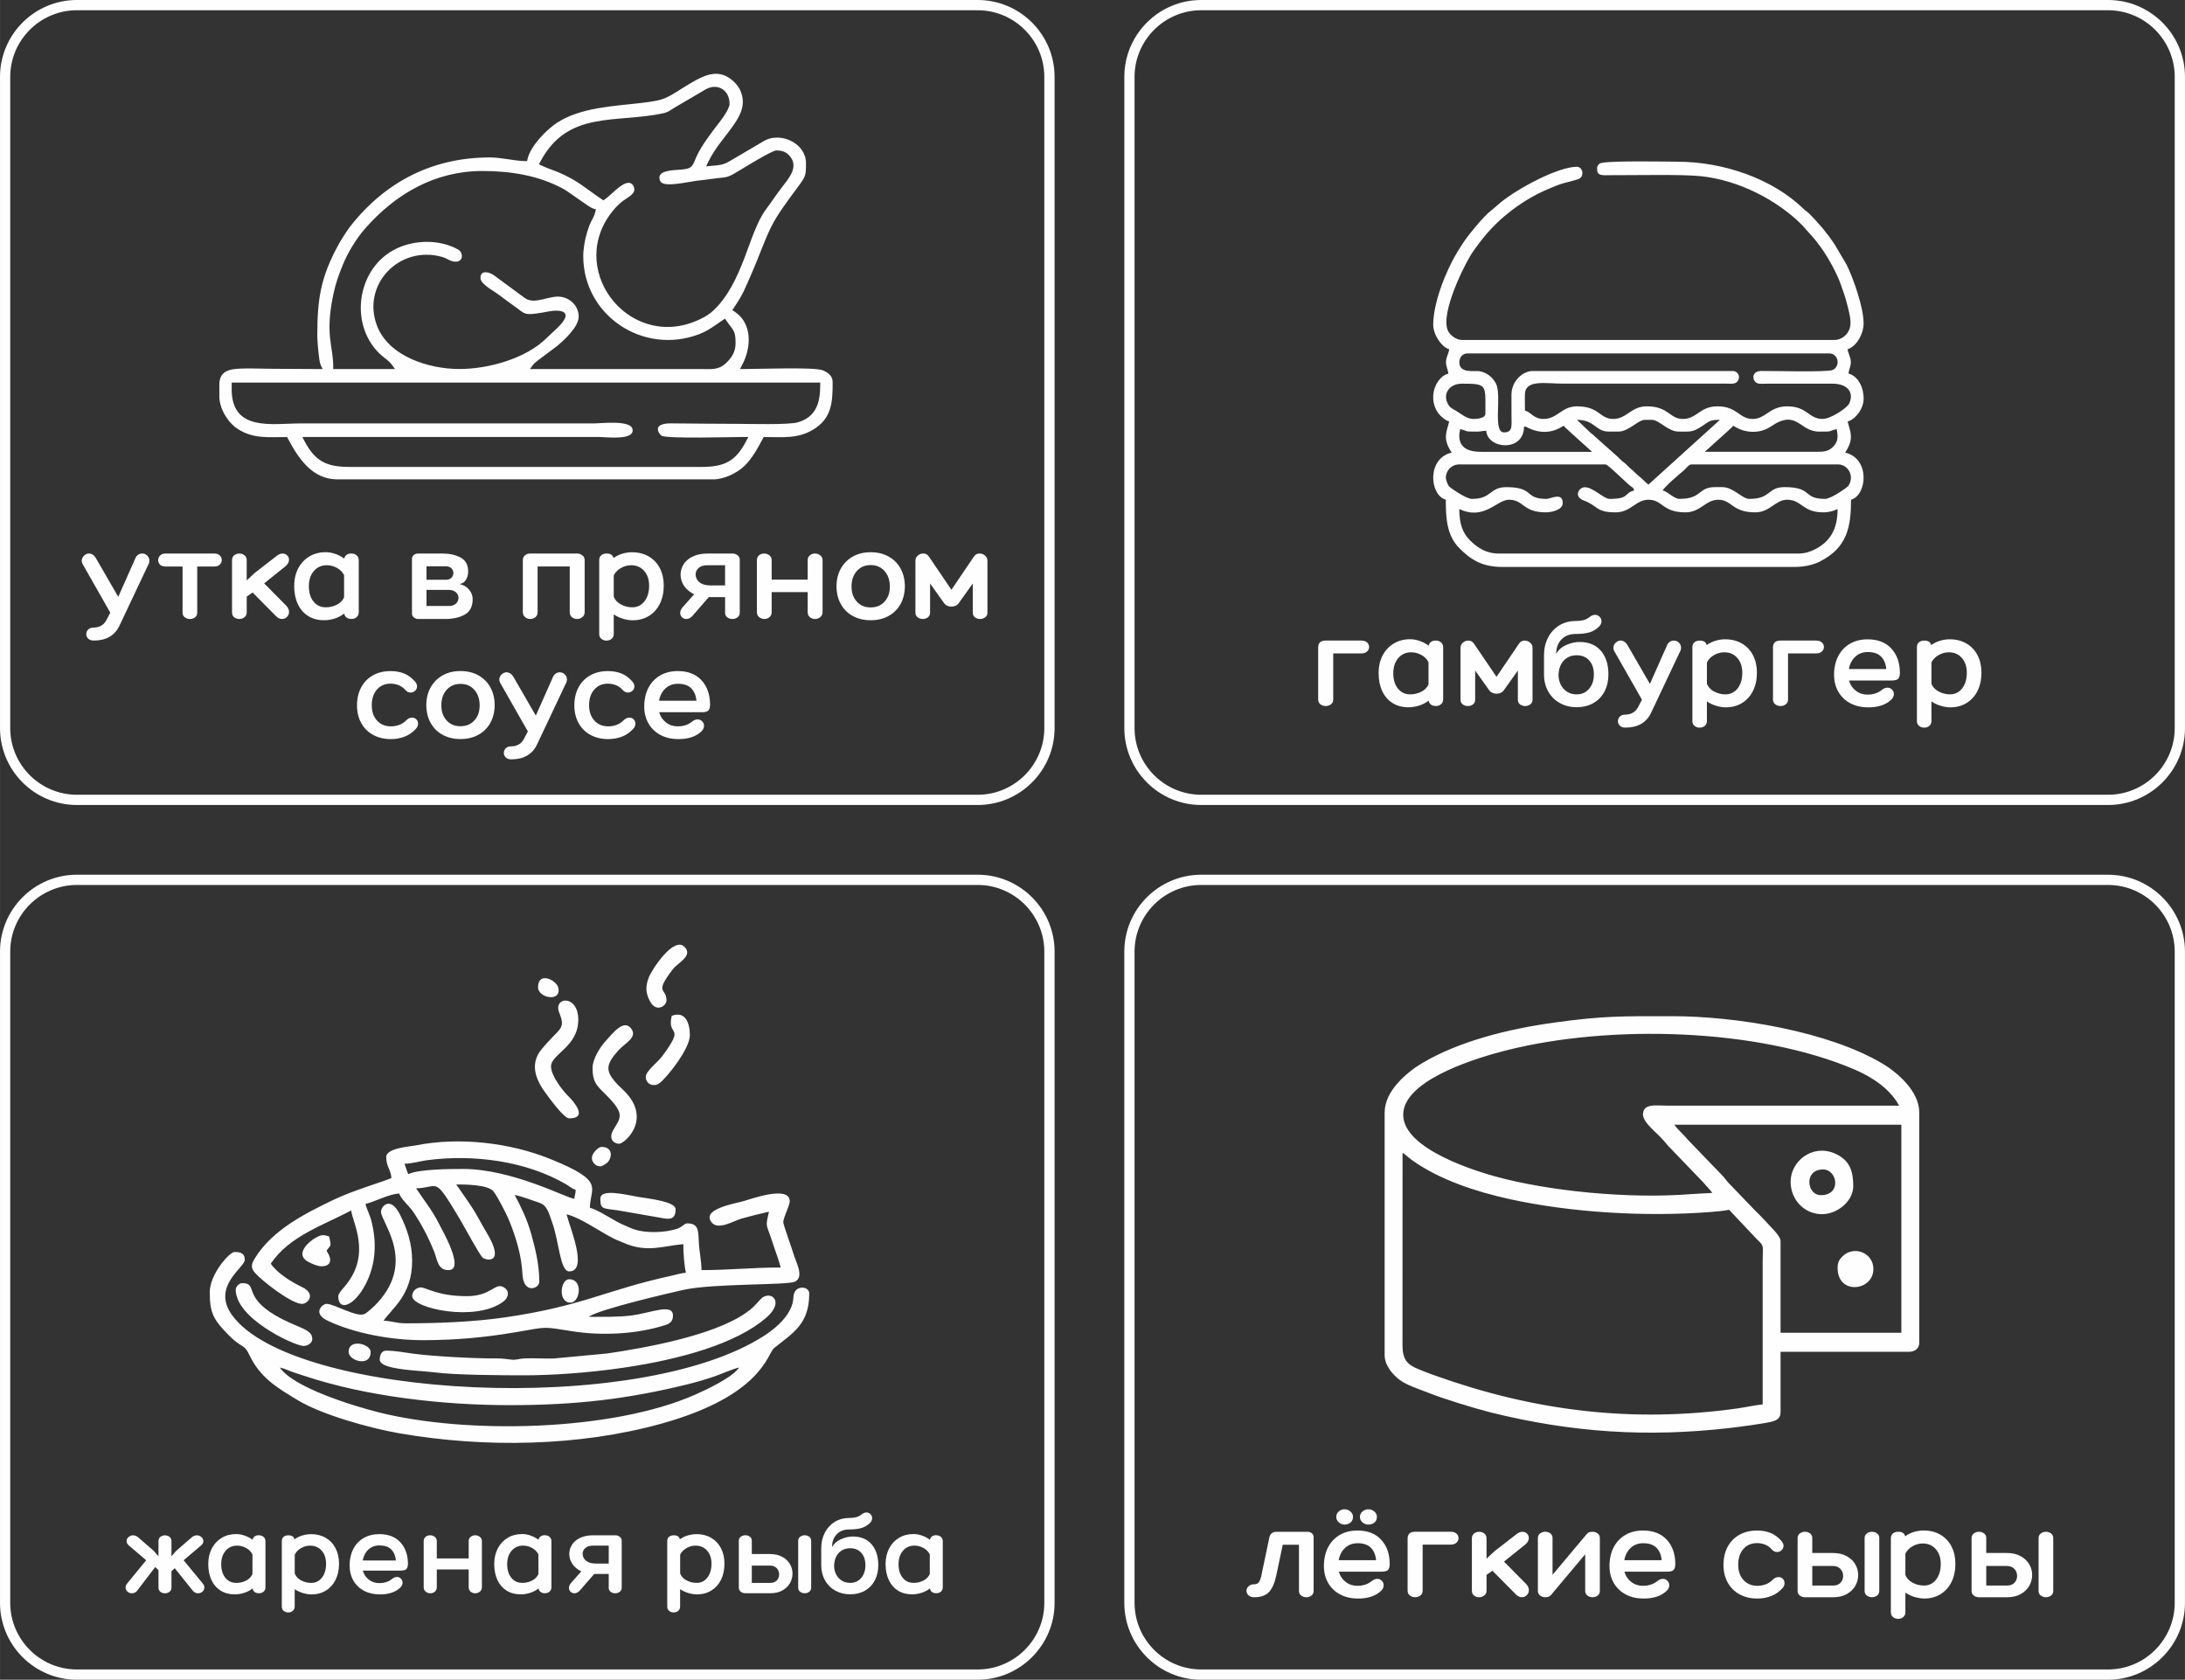 <?xml version="1.0" encoding="UTF-8"?> <svg xmlns="http://www.w3.org/2000/svg" xmlns:xlink="http://www.w3.org/1999/xlink" xmlns:xodm="http://www.corel.com/coreldraw/odm/2003" xml:space="preserve" width="42.666mm" height="32.796mm" version="1.1" style="shape-rendering:geometricPrecision; text-rendering:geometricPrecision; image-rendering:optimizeQuality; fill-rule:evenodd; clip-rule:evenodd" viewBox="0 0 942.08 724.16"><rect x="0" y="0" width="942.08" height="724.16" fill="#333333" stroke="none"/> <defs> <style type="text/css"> .fil0 {fill:#FEFEFE} </style> </defs> <g id="Слой_x0020_1">  <path class="fil0" d="M604.71 496.96c1.66,1.11 2.89,2.38 4.62,3.58 11.81,8.21 27.07,13.23 41.47,16.4 26.4,5.81 58.5,7.78 86.98,5.56 1.96,-0.15 5.92,-0.51 7.74,-0.94l11.94 12.66c3.36,3.29 2.53,2.27 2.53,9.53l0 61.73c-3.27,0.27 -7.13,1.21 -10.81,1.72 -45.66,6.4 -87.83,1.03 -130.18,-14.08 -1.84,-0.66 -3.08,-1.09 -4.92,-1.83 -5.92,-2.37 -9.39,-3.45 -9.38,-11.36l0.02 -82.96zm-250.16 -337.38c-3.82,-1.36 -27.48,-0.49 -33.43,-0.49l-2.06 0 0.96 -1.83c3.92,-7.41 4.46,-17.73 -3.24,-22.88l-1.03 -0.69 0.69 -1.03c4.24,-6.32 4.65,-8.04 7.7,-14.94 2.78,-6.29 5.14,-13.2 8.05,-19.3 2.94,-6.15 8.12,-12.74 12.13,-18.23 3.12,-4.27 3.18,-4.66 3.18,-9.92 0,-8.19 -10.21,-13.32 -17.48,-9.86l-15.72 9.24c-2.72,1.55 -4.64,1.61 -7.68,1.87l-2.16 0.18 0.94 -1.96c2.95,-6.14 7.35,-10.68 11.13,-16.18 3.15,-4.58 5.01,-8.96 2.73,-14.41 -0.51,-1.23 -1.58,-2.66 -2.51,-3.6 -6.38,-6.38 -12.65,-3.48 -19.32,0.51 -10.28,6.15 -9.49,7.03 -21.47,8.39 -11.57,1.32 -25.69,1.92 -35.7,8.41 -4.67,3.03 -11.52,10.1 -12.8,15.62l-0.23 0.98 -1.01 -0.02c-4.89,-0.11 -9.85,-1.56 -15.09,-1.56 -24.6,0 -45,10.46 -60.09,29.68 -1.29,1.64 -2.36,3.47 -3.52,5.21 -0.64,0.95 -1.13,1.85 -1.68,2.86 -7.64,14.03 -9.05,23.36 -9.05,39.2 0,2.08 0.67,10.89 1.44,12.49l0.85 1.78 -1.98 0c-6.41,0 -12.84,-0.09 -19.25,-0.1 -3.87,-0.01 -14.42,-0.46 -17.82,0.27 -3.62,0.77 -5.19,2.4 -5.47,5.97l0 5.66c0,5.3 3.73,11.42 8.16,14.18 6.6,4.11 12.82,3.35 20.31,3.35l0.75 0 0.35 0.66c4.52,8.53 10.48,17.58 21.32,17.58l162.13 0c4.53,0 10.14,-2.68 13.36,-5.77 3.31,-3.18 5.82,-7.78 7.96,-11.82l0.35 -0.66 0.75 0c7.45,0 13.89,0.81 20.53,-3.16 8.06,-4.82 8.46,-11.76 8.46,-20.24l0 -0.38c0,-2.6 -2.19,-4.25 -4.42,-5.05zm-254.66 8.17l0 -2.81 253.75 0 0 1.24c0,7.45 -1.77,13.61 -9.66,15.89 -3.97,1.15 -20.88,0.67 -25.64,0.66 -9.68,-0.01 -19.37,-0.12 -29.05,-0.21 -1.48,-0.01 -5.37,0.13 -5.63,2.23 -0.14,1.1 0.74,2.63 1.68,3.14 2.87,1.32 29.78,0.5 35.26,0.5l2.06 0 -0.96 1.83c-4.61,8.71 -9.36,11.08 -19.34,11.08l-151.7 0c-9.89,0 -14.77,-2.45 -19.35,-11.08l-0.96 -1.83 2.06 0c42.05,0 84.1,0 126.15,0 2.75,0 15.26,1.66 14.14,-3.42 -0.87,-3.97 -13.33,-2.43 -16.75,-2.43l-126.16 0c-12.5,0 -29.91,3.7 -29.91,-14.8zm151.58 -57.34c0,25.55 25.79,42.81 49.86,33.7 4.02,-1.52 6.75,-3.72 10.24,-6.06l1.03 -0.69 0.69 1.03c2.74,4.09 3.86,3.76 3.86,9.56 0,3.62 -1.59,6.22 -4.15,8.62 -3.3,3.09 -6.44,2.53 -10.65,2.53l-73.87 -0 1.45 -1.98c0.81,-1.11 8.73,-6.65 10.43,-8.09 3.16,-2.68 9.14,-8.18 9.14,-12.54 0,-4.35 -3.31,-7.81 -7.52,-8.51 -5.07,-0.85 -11.4,3.67 -15.75,0.47l-13.22 -9.74c-2.02,-1.46 -5.86,-2.46 -5.86,1.1 0,2.43 4.57,4.96 6.33,6.16 2.89,1.97 5.58,4.17 8.45,6.15 3.8,2.62 3.78,3.77 8.78,3.12 2.1,-0.27 4.17,-0.66 6.24,-1.04 3.49,-0.64 9.39,-0.51 5.76,4.49 -1.84,2.52 -4.65,4.66 -6.86,6.88 -8.97,9.02 -25.28,13.52 -37.77,13.52 -13.05,0 -30.36,-5.32 -35.5,-18.58 -6.83,-17.61 9.45,-34.96 28.04,-29.75 2.3,0.64 3.45,2.06 5.9,2.06 3.23,0 3.46,-3.93 0.83,-5.35 -7.94,-4.31 -18.43,-4.14 -26.51,-0.26 -16.69,8.03 -20.57,31.99 -7.36,45.09 1.56,1.55 4.12,3.11 5.37,4.81l1.45 1.98 -26.63 0 0 -1.24c0,-4.16 -0.95,-8.04 -1.37,-12.14 -0.67,-6.54 0.15,-12.88 1.52,-19.27 0.95,-4.43 2.33,-8.24 4.04,-12.4 2.14,-5.22 5.84,-11.28 9.56,-15.51 13.21,-15.03 30.15,-24.81 50.57,-24.81 12.04,0 24.26,1.88 34.93,7.73 2.59,1.42 11.25,8.05 12.83,8.47l1.17 0.31 -0.27 1.17c-0.41,1.75 -1.08,2.7 -1.84,4.25 -0.71,1.44 -1.16,2.84 -1.65,4.37 -0.94,2.89 -1.69,7.33 -1.69,10.38zm32.84 -33.88c0,0.85 0.11,1.29 0.64,1.95 1.9,2.33 12.37,-0.2 15.23,-0.53 2.31,-0.27 4.62,-0.52 6.93,-0.85 6.71,-0.97 5.66,0.05 11.52,-3.49 2.38,-1.44 14.24,-8.75 16.05,-8.75 1.95,0 3.74,0.36 5.19,1.75 5.29,5.05 0.02,10.48 -3.23,14.77 -2.18,2.88 -4.15,5.91 -6.33,8.79 -3.99,5.25 -6.88,14.72 -9.3,20.97 -3.18,8.21 -7.13,17.04 -13.77,23.01 -1.5,1.35 -2.86,2.19 -4.66,3.1 -29.75,15.08 -57.93,-19.15 -39.67,-44.63 1.57,-2.2 3.4,-4.25 5.54,-5.91 1.57,-1.22 5.04,-2.79 5.04,-4.97 0,-1.35 -0.92,-2.93 -2.41,-2.93 -3.26,0 -7.62,5.32 -10.25,7.09l-0.69 0.46 -0.69 -0.46c-7.02,-4.7 -10.03,-7.9 -18.42,-11.51 -2.47,-1.07 -5.07,-1.83 -7.5,-3l-1.17 -0.56 0.61 -1.14c11.8,-22.3 32.4,-16.43 53.05,-20.88 2.03,-0.44 2.82,-1.2 4.53,-2.24l13.83 -8.12c5.03,-2.74 10.17,0.37 10.17,6.29 0,2.69 -4.6,8.24 -6.23,10.39 -3.14,4.16 -6.75,8.98 -8.66,13.84 -1.28,3.27 -2.04,3.67 -5.49,4.11 -2.39,0.3 -9.86,0.01 -9.86,3.46zm7.93 236.61c2.37,0 4.38,-0.65 6.04,-1.94 0.81,-0.7 1.65,-1.05 2.5,-1.05 0.78,0 1.43,0.28 1.97,0.83 0.54,0.55 0.8,1.2 0.8,1.94 0,0.85 -0.37,1.65 -1.11,2.38 -1.22,1.18 -2.71,2.04 -4.46,2.58 -1.76,0.54 -3.61,0.79 -5.57,0.75 -2.88,0 -5.43,-0.59 -7.65,-1.77 -2.22,-1.18 -3.94,-2.84 -5.16,-4.96 -1.22,-2.12 -1.83,-4.56 -1.83,-7.29 0,-3.03 0.59,-5.7 1.77,-8.01 1.18,-2.31 2.87,-4.1 5.05,-5.38 2.18,-1.27 4.73,-1.91 7.65,-1.91 4.36,0 7.76,1.31 10.2,3.94 2.44,2.62 3.68,6.12 3.71,10.48 0,1.11 -0.22,1.94 -0.66,2.49 -0.44,0.56 -1.39,0.83 -2.83,0.83l-18.46 0c0.52,1.81 1.49,3.28 2.94,4.41 1.44,1.13 3.14,1.69 5.1,1.69zm0.06 -18.35c-2.14,0 -3.94,0.66 -5.38,2 -1.44,1.33 -2.36,3.1 -2.77,5.32l16.13 0c-0.22,-2.29 -0.98,-4.08 -2.27,-5.38 -1.29,-1.29 -3.2,-1.94 -5.71,-1.94zm-23.84 2.66c-0.81,-0.92 -1.77,-1.61 -2.88,-2.05 -1.11,-0.44 -2.27,-0.66 -3.49,-0.66 -2.44,0 -4.4,0.85 -5.88,2.55 -1.48,1.7 -2.22,3.95 -2.22,6.76 0,2.74 0.76,4.94 2.27,6.6 1.52,1.66 3.53,2.5 6.04,2.5 1.18,0 2.34,-0.2 3.47,-0.61 1.13,-0.41 2.12,-1.04 2.97,-1.89 0.85,-0.85 1.72,-1.27 2.61,-1.27 0.74,0 1.36,0.25 1.86,0.75 0.5,0.5 0.75,1.12 0.75,1.86 0,0.81 -0.31,1.55 -0.94,2.22 -1.37,1.52 -2.97,2.63 -4.82,3.35 -1.85,0.72 -3.83,1.08 -5.93,1.08 -2.92,0 -5.48,-0.6 -7.68,-1.8 -2.2,-1.2 -3.91,-2.9 -5.13,-5.1 -1.22,-2.2 -1.83,-4.74 -1.83,-7.62 0,-2.96 0.6,-5.55 1.8,-7.79 1.2,-2.23 2.89,-3.96 5.07,-5.18 2.18,-1.22 4.71,-1.83 7.6,-1.83 2.14,0 4.07,0.34 5.79,1.02 1.72,0.68 3.3,1.84 4.74,3.47 0.59,0.7 0.89,1.39 0.89,2.05 0,0.78 -0.28,1.42 -0.83,1.94 -0.55,0.52 -1.2,0.78 -1.94,0.78 -0.89,0 -1.65,-0.37 -2.27,-1.11zm-27.06 -7.6c0.81,0 1.53,0.3 2.14,0.91 0.61,0.61 0.91,1.34 0.91,2.19 0,0.3 -0.06,0.65 -0.17,1.05l-12.86 27.22c-2.07,4.1 -5.73,6.15 -10.98,6.15 -1.04,0 -1.83,-0.28 -2.38,-0.83 -0.55,-0.55 -0.83,-1.2 -0.83,-1.94 0,-0.78 0.28,-1.44 0.83,-2 0.55,-0.55 1.35,-0.83 2.38,-0.83 1.11,0 2.14,-0.25 3.1,-0.75 0.96,-0.5 1.74,-1.3 2.33,-2.41l1.72 -3.27 -12.03 -21.12c-0.19,-0.48 -0.28,-0.89 -0.28,-1.22 0,-0.85 0.32,-1.59 0.97,-2.22 0.65,-0.63 1.38,-0.94 2.19,-0.94 0.55,0 1.1,0.19 1.63,0.55 0.54,0.37 0.97,0.85 1.3,1.44l9.65 16.69 7.43 -16.74c0.26,-0.59 0.65,-1.06 1.17,-1.41 0.52,-0.35 1.11,-0.53 1.77,-0.53zm-42.86 -0.55c2.92,0 5.5,0.62 7.73,1.86 2.24,1.24 3.97,2.98 5.18,5.21 1.22,2.24 1.83,4.82 1.83,7.73 -0.04,2.88 -0.68,5.43 -1.91,7.62 -1.24,2.2 -2.97,3.9 -5.18,5.1 -2.22,1.2 -4.77,1.8 -7.65,1.8 -2.88,0 -5.43,-0.6 -7.65,-1.8 -2.22,-1.2 -3.95,-2.9 -5.18,-5.1 -1.24,-2.2 -1.87,-4.74 -1.91,-7.62 0,-2.92 0.62,-5.5 1.86,-7.73 1.24,-2.23 2.97,-3.97 5.18,-5.21 2.22,-1.24 4.79,-1.86 7.71,-1.86zm0 23.79c2.48,0 4.47,-0.83 5.99,-2.5 1.52,-1.66 2.27,-3.82 2.27,-6.49 0,-2.73 -0.76,-4.96 -2.27,-6.68 -1.51,-1.72 -3.51,-2.58 -5.99,-2.58 -2.48,0 -4.47,0.86 -5.99,2.58 -1.52,1.72 -2.27,3.95 -2.27,6.68 0,2.66 0.76,4.82 2.27,6.49 1.51,1.66 3.51,2.5 5.99,2.5zm-23.79 -15.64c-0.81,-0.92 -1.77,-1.61 -2.88,-2.05 -1.11,-0.44 -2.27,-0.66 -3.49,-0.66 -2.44,0 -4.4,0.85 -5.88,2.55 -1.48,1.7 -2.22,3.95 -2.22,6.76 0,2.74 0.76,4.94 2.27,6.6 1.52,1.66 3.53,2.5 6.04,2.5 1.18,0 2.34,-0.2 3.47,-0.61 1.13,-0.41 2.12,-1.04 2.97,-1.89 0.85,-0.85 1.72,-1.27 2.61,-1.27 0.74,0 1.36,0.25 1.86,0.75 0.5,0.5 0.75,1.12 0.75,1.86 0,0.81 -0.31,1.55 -0.94,2.22 -1.37,1.52 -2.97,2.63 -4.82,3.35 -1.85,0.72 -3.83,1.08 -5.93,1.08 -2.92,0 -5.48,-0.6 -7.68,-1.8 -2.2,-1.2 -3.91,-2.9 -5.13,-5.1 -1.22,-2.2 -1.83,-4.74 -1.83,-7.62 0,-2.96 0.6,-5.55 1.8,-7.79 1.2,-2.23 2.89,-3.96 5.07,-5.18 2.18,-1.22 4.71,-1.83 7.6,-1.83 2.14,0 4.07,0.34 5.79,1.02 1.72,0.68 3.3,1.84 4.74,3.47 0.59,0.7 0.89,1.39 0.89,2.05 0,0.78 -0.28,1.42 -0.83,1.94 -0.55,0.52 -1.2,0.78 -1.94,0.78 -0.89,0 -1.65,-0.37 -2.27,-1.11zm247.61 -58.82c0.89,0 1.67,0.3 2.36,0.89 0.68,0.59 1.02,1.33 1.02,2.22l0 22.4c0,0.85 -0.32,1.51 -0.97,2 -0.65,0.48 -1.38,0.72 -2.19,0.72 -0.85,0 -1.59,-0.24 -2.22,-0.72 -0.63,-0.48 -0.94,-1.15 -0.94,-2l0 -12.59 -5.93 8.32c-0.37,0.55 -0.84,0.97 -1.42,1.25 -0.57,0.28 -1.19,0.42 -1.86,0.42 -0.63,0 -1.24,-0.14 -1.83,-0.42 -0.59,-0.28 -1.07,-0.69 -1.44,-1.25l-5.93 -8.32 0 12.59c0,0.85 -0.31,1.51 -0.94,2 -0.63,0.48 -1.37,0.72 -2.22,0.72 -0.81,0 -1.54,-0.24 -2.19,-0.72 -0.65,-0.48 -0.97,-1.15 -0.97,-2l0 -22.4c0,-0.89 0.34,-1.63 1.02,-2.22 0.68,-0.59 1.47,-0.89 2.36,-0.89 1.04,0 1.85,0.44 2.44,1.33l9.7 14.3 9.7 -14.3c0.59,-0.89 1.4,-1.33 2.44,-1.33zm-46.96 -0.55c2.92,0 5.5,0.62 7.73,1.86 2.24,1.24 3.97,2.98 5.18,5.21 1.22,2.24 1.83,4.82 1.83,7.73 -0.04,2.88 -0.68,5.43 -1.91,7.62 -1.24,2.2 -2.97,3.9 -5.18,5.1 -2.22,1.2 -4.77,1.8 -7.65,1.8 -2.88,0 -5.43,-0.6 -7.65,-1.8 -2.22,-1.2 -3.95,-2.9 -5.18,-5.1 -1.24,-2.2 -1.87,-4.74 -1.91,-7.62 0,-2.92 0.62,-5.5 1.86,-7.73 1.24,-2.23 2.97,-3.97 5.18,-5.21 2.22,-1.24 4.79,-1.86 7.71,-1.86zm0 23.79c2.48,0 4.47,-0.83 5.99,-2.5 1.52,-1.66 2.27,-3.82 2.27,-6.49 0,-2.73 -0.76,-4.96 -2.27,-6.68 -1.51,-1.72 -3.51,-2.58 -5.99,-2.58 -2.48,0 -4.47,0.86 -5.99,2.58 -1.52,1.72 -2.27,3.95 -2.27,6.68 0,2.66 0.76,4.82 2.27,6.49 1.51,1.66 3.51,2.5 5.99,2.5zm-24.01 -23.23c0.85,0 1.61,0.26 2.27,0.78 0.67,0.52 1,1.22 1,2.11l0 22.34c0,0.93 -0.33,1.65 -1,2.19 -0.66,0.54 -1.42,0.8 -2.27,0.8 -0.85,0 -1.59,-0.26 -2.22,-0.78 -0.63,-0.52 -0.94,-1.26 -0.94,-2.22l0 -8.59 -15.52 0 0 8.59c0,0.96 -0.31,1.7 -0.94,2.22 -0.63,0.52 -1.35,0.78 -2.16,0.78 -0.89,0 -1.65,-0.27 -2.3,-0.8 -0.65,-0.54 -0.97,-1.27 -0.97,-2.19l0 -22.34c0,-0.89 0.3,-1.59 0.91,-2.11 0.61,-0.52 1.34,-0.78 2.19,-0.78 0.89,0 1.65,0.26 2.3,0.78 0.65,0.52 0.97,1.22 0.97,2.11l0 8.37 15.52 0 0 -8.37c0,-0.89 0.31,-1.59 0.94,-2.11 0.63,-0.52 1.37,-0.78 2.22,-0.78zm-35.6 0c0.81,0 1.54,0.24 2.19,0.72 0.65,0.48 0.97,1.15 0.97,2l0 22.79c0,0.85 -0.32,1.51 -0.97,2 -0.65,0.48 -1.38,0.72 -2.19,0.72 -0.85,0 -1.59,-0.24 -2.22,-0.72 -0.63,-0.48 -0.94,-1.13 -0.94,-1.94l0 -6.77 -7.04 0 -6.93 7.98c-0.85,0.96 -1.76,1.44 -2.72,1.44 -0.74,0 -1.37,-0.25 -1.89,-0.75 -0.52,-0.5 -0.78,-1.12 -0.78,-1.86 0,-0.81 0.33,-1.61 1,-2.38l4.99 -5.65c-0.66,-0.33 -1.37,-0.78 -2.11,-1.33 -1.22,-0.92 -2.14,-2.01 -2.77,-3.27 -0.63,-1.26 -0.94,-2.55 -0.94,-3.88 0,-1.59 0.43,-3.08 1.3,-4.46 0.87,-1.39 2.18,-2.5 3.94,-3.35 1.76,-0.85 3.85,-1.28 6.29,-1.28l10.81 0zm-3.16 5.05l-7.71 0c-1.59,0 -2.82,0.39 -3.69,1.16 -0.87,0.78 -1.3,1.7 -1.3,2.77 0,1.33 0.52,2.44 1.55,3.33 1.15,0.96 2.75,1.44 4.82,1.44l6.32 0 0 -8.7zm-40.09 -5.6c2.7,0 5.08,0.6 7.15,1.8 2.07,1.2 3.67,2.89 4.8,5.07 1.13,2.18 1.69,4.67 1.69,7.48 0,2.96 -0.55,5.56 -1.66,7.82 -1.11,2.25 -2.68,4.01 -4.71,5.27 -2.03,1.26 -4.38,1.89 -7.04,1.89 -1.29,0 -2.68,-0.22 -4.16,-0.66 -1.48,-0.44 -2.81,-1.07 -3.99,-1.89l0 8.48c0,0.85 -0.3,1.53 -0.91,2.05 -0.61,0.52 -1.34,0.78 -2.19,0.78 -0.85,0 -1.59,-0.25 -2.22,-0.75 -0.63,-0.5 -0.94,-1.19 -0.94,-2.08l0 -31.88c0,-0.89 0.29,-1.58 0.86,-2.08 0.57,-0.5 1.36,-0.75 2.36,-0.75 1.66,0 2.64,0.65 2.94,1.94 1.18,-0.85 2.48,-1.48 3.88,-1.89 1.41,-0.41 2.79,-0.61 4.16,-0.61zm0.06 23.73c2.18,0 3.94,-0.86 5.27,-2.58 1.33,-1.72 2,-3.96 2,-6.73 0,-2.63 -0.71,-4.75 -2.14,-6.38 -1.42,-1.63 -3.3,-2.44 -5.63,-2.44 -1.52,0 -2.98,0.4 -4.38,1.19 -1.4,0.79 -2.44,1.86 -3.1,3.19l0 9.2c0.55,1.4 1.59,2.51 3.1,3.33 1.51,0.81 3.14,1.22 4.88,1.22zm-23.79 -23.18c0.85,0 1.61,0.26 2.27,0.78 0.66,0.52 1,1.22 1,2.11l0 22.34c0,0.93 -0.33,1.65 -1,2.19 -0.66,0.54 -1.42,0.8 -2.27,0.8 -0.85,0 -1.59,-0.26 -2.22,-0.78 -0.63,-0.52 -0.94,-1.26 -0.94,-2.22l0 -19.63 -13.86 0 0 19.63c0,0.96 -0.31,1.7 -0.94,2.22 -0.63,0.52 -1.35,0.78 -2.16,0.78 -0.89,0 -1.65,-0.27 -2.3,-0.8 -0.65,-0.54 -0.97,-1.27 -0.97,-2.19l0 -22.34c0,-0.89 0.3,-1.59 0.91,-2.11 0.61,-0.52 1.34,-0.78 2.19,-0.78l20.29 0zm-45.02 19.68c0,3.14 -1.13,5.35 -3.38,6.63 -2.25,1.27 -5.08,1.91 -8.48,1.91l-11.7 0c-0.7,0 -1.31,-0.23 -1.83,-0.69 -0.52,-0.46 -0.78,-1.01 -0.78,-1.64l0 -23.56c0,-0.67 0.25,-1.22 0.75,-1.66 0.5,-0.44 1.12,-0.66 1.86,-0.66l10.81 0c2.85,0 5.36,0.57 7.54,1.72 2.18,1.15 3.27,3.18 3.27,6.1 0,1.18 -0.3,2.32 -0.91,3.41 -0.61,1.09 -1.54,1.73 -2.8,1.91 1.66,0.37 3.02,1.16 4.07,2.38 1.06,1.22 1.58,2.61 1.58,4.16zm-11.53 -8.37c1.04,0 1.83,-0.28 2.38,-0.86 0.55,-0.57 0.83,-1.27 0.83,-2.08 0,-0.78 -0.29,-1.45 -0.86,-2.02 -0.57,-0.57 -1.4,-0.86 -2.47,-0.86l-8.26 0 0 5.82 8.37 0zm-8.37 11.31l9.59 0c1.33,0 2.36,-0.34 3.1,-1.03 0.74,-0.68 1.11,-1.51 1.11,-2.47 0,-0.93 -0.37,-1.73 -1.11,-2.41 -0.74,-0.68 -1.78,-1.03 -3.1,-1.03l-9.59 0 0 6.93zm-32.38 -22.62c0.93,0 1.68,0.27 2.27,0.8 0.59,0.54 0.89,1.23 0.89,2.08l0 22.45c0,0.85 -0.3,1.54 -0.89,2.08 -0.59,0.54 -1.35,0.8 -2.27,0.8 -0.89,0 -1.6,-0.21 -2.14,-0.64 -0.53,-0.42 -0.86,-0.99 -0.97,-1.69 -1.22,0.96 -2.6,1.68 -4.13,2.16 -1.53,0.48 -3.04,0.72 -4.52,0.72 -2.66,0 -4.96,-0.61 -6.9,-1.83 -1.94,-1.22 -3.43,-2.94 -4.46,-5.16 -1.03,-2.22 -1.55,-4.8 -1.55,-7.76 0,-2.85 0.57,-5.37 1.72,-7.57 1.15,-2.2 2.74,-3.92 4.8,-5.16 2.05,-1.24 4.42,-1.86 7.12,-1.86 1.26,0 2.6,0.24 4.02,0.72 1.42,0.48 2.72,1.17 3.91,2.05 0.15,-0.7 0.49,-1.25 1.03,-1.63 0.53,-0.39 1.23,-0.58 2.08,-0.58zm-11.09 23.18c1.74,0 3.34,-0.37 4.8,-1.11 1.46,-0.74 2.5,-1.79 3.13,-3.16l0 -9.59c-0.66,-1.33 -1.69,-2.37 -3.08,-3.13 -1.38,-0.76 -2.84,-1.14 -4.35,-1.14 -2.33,0 -4.2,0.84 -5.63,2.52 -1.42,1.68 -2.13,3.85 -2.13,6.51 0,2.74 0.66,4.94 2,6.6 1.33,1.66 3.08,2.5 5.27,2.5zm-17.19 -0.89c0.93,0.93 1.39,1.89 1.39,2.88 0,0.85 -0.3,1.57 -0.89,2.16 -0.59,0.59 -1.29,0.89 -2.11,0.89 -0.92,0 -1.77,-0.39 -2.55,-1.16l-10.15 -10.26 -2.55 1.78 0 6.82c0,0.85 -0.32,1.53 -0.97,2.05 -0.65,0.52 -1.4,0.78 -2.25,0.78 -0.85,0 -1.58,-0.25 -2.19,-0.75 -0.61,-0.5 -0.92,-1.19 -0.92,-2.08l0 -22.56c0,-0.89 0.32,-1.58 0.94,-2.08 0.63,-0.5 1.37,-0.75 2.22,-0.75 0.85,0 1.59,0.25 2.22,0.75 0.63,0.5 0.94,1.19 0.94,2.08l0 8.76 3.44 -3.21 9.65 -7.49c0.81,-0.59 1.61,-0.89 2.38,-0.89 0.78,0 1.43,0.26 1.97,0.78 0.54,0.52 0.8,1.14 0.8,1.88 0,1.07 -0.55,2.05 -1.66,2.94l-9.04 7.26 9.31 9.42zm-30.88 -22.29c1.04,0 1.84,0.28 2.41,0.83 0.57,0.55 0.86,1.22 0.86,2 0,0.74 -0.29,1.38 -0.86,1.94 -0.57,0.56 -1.38,0.83 -2.41,0.83l-7.32 0 0 19.91c0,0.85 -0.32,1.51 -0.94,2 -0.63,0.48 -1.37,0.72 -2.22,0.72 -0.81,0 -1.54,-0.24 -2.19,-0.72 -0.65,-0.48 -0.97,-1.15 -0.97,-2l0 -19.91 -7.43 0c-1,0 -1.76,-0.27 -2.3,-0.8 -0.53,-0.54 -0.8,-1.17 -0.8,-1.91 0,-0.78 0.28,-1.45 0.83,-2.02 0.55,-0.57 1.31,-0.86 2.27,-0.86l21.07 0zm-30.99 0c0.81,0 1.53,0.3 2.14,0.91 0.61,0.61 0.91,1.34 0.91,2.19 0,0.3 -0.06,0.65 -0.17,1.05l-12.86 27.22c-2.07,4.1 -5.73,6.15 -10.98,6.15 -1.04,0 -1.83,-0.28 -2.38,-0.83 -0.55,-0.55 -0.83,-1.2 -0.83,-1.94 0,-0.78 0.28,-1.44 0.83,-2 0.55,-0.55 1.35,-0.83 2.38,-0.83 1.11,0 2.14,-0.25 3.1,-0.75 0.96,-0.5 1.74,-1.3 2.33,-2.41l1.72 -3.27 -12.03 -21.12c-0.19,-0.48 -0.28,-0.89 -0.28,-1.22 0,-0.85 0.32,-1.59 0.97,-2.22 0.65,-0.63 1.38,-0.94 2.19,-0.94 0.55,0 1.1,0.19 1.63,0.55 0.54,0.37 0.97,0.85 1.3,1.44l9.65 16.69 7.43 -16.74c0.26,-0.59 0.65,-1.06 1.17,-1.41 0.52,-0.35 1.11,-0.53 1.77,-0.53zm803.91 430.89c2.33,0 4.31,0.45 5.96,1.36 1.65,0.91 2.88,2.08 3.71,3.52 0.83,1.44 1.25,2.97 1.25,4.6 0,1.66 -0.42,3.23 -1.25,4.69 -0.83,1.46 -2.06,2.64 -3.69,3.55 -1.63,0.91 -3.58,1.36 -5.88,1.36l-12.14 0c-0.81,0 -1.54,-0.24 -2.19,-0.72 -0.65,-0.48 -0.97,-1.15 -0.97,-2l0 -22.79c0,-0.85 0.32,-1.51 0.97,-2 0.65,-0.48 1.38,-0.72 2.19,-0.72 0.85,0 1.59,0.24 2.22,0.72 0.63,0.48 0.94,1.13 0.94,1.94l0 6.49 8.87 0zm13.69 -6.43c0,-0.85 0.32,-1.51 0.97,-2 0.65,-0.48 1.38,-0.72 2.19,-0.72 0.85,0 1.59,0.24 2.22,0.72 0.63,0.48 0.94,1.13 0.94,1.94l0 22.84c0,0.85 -0.31,1.51 -0.94,2 -0.63,0.48 -1.37,0.72 -2.22,0.72 -0.81,0 -1.54,-0.24 -2.19,-0.72 -0.65,-0.48 -0.97,-1.15 -0.97,-2l0 -22.79zm-13.53 20.46c1.37,0 2.42,-0.41 3.16,-1.22 0.74,-0.81 1.11,-1.79 1.11,-2.94 0,-1.15 -0.39,-2.14 -1.16,-2.99 -0.78,-0.85 -1.87,-1.28 -3.27,-1.28l-8.87 0 0 8.43 9.04 0zm-35.98 -23.73c2.7,0 5.08,0.6 7.15,1.8 2.07,1.2 3.67,2.89 4.8,5.07 1.13,2.18 1.69,4.67 1.69,7.48 0,2.96 -0.55,5.56 -1.66,7.82 -1.11,2.25 -2.68,4.01 -4.71,5.27 -2.03,1.26 -4.38,1.89 -7.04,1.89 -1.29,0 -2.68,-0.22 -4.16,-0.66 -1.48,-0.44 -2.81,-1.07 -3.99,-1.89l0 8.48c0,0.85 -0.3,1.53 -0.91,2.05 -0.61,0.52 -1.34,0.78 -2.19,0.78 -0.85,0 -1.59,-0.25 -2.22,-0.75 -0.63,-0.5 -0.94,-1.19 -0.94,-2.08l0 -31.88c0,-0.89 0.29,-1.58 0.86,-2.08 0.57,-0.5 1.36,-0.75 2.36,-0.75 1.66,0 2.64,0.65 2.94,1.94 1.18,-0.85 2.48,-1.48 3.88,-1.89 1.41,-0.41 2.79,-0.61 4.16,-0.61zm0.06 23.73c2.18,0 3.94,-0.86 5.27,-2.58 1.33,-1.72 2,-3.96 2,-6.73 0,-2.63 -0.71,-4.75 -2.14,-6.38 -1.42,-1.63 -3.3,-2.44 -5.63,-2.44 -1.52,0 -2.98,0.4 -4.38,1.19 -1.4,0.79 -2.44,1.86 -3.1,3.19l0 9.2c0.55,1.4 1.59,2.51 3.1,3.33 1.51,0.81 3.14,1.22 4.88,1.22zm-39.25 -14.03c2.33,0 4.31,0.45 5.96,1.36 1.65,0.91 2.88,2.08 3.71,3.52 0.83,1.44 1.25,2.97 1.25,4.6 0,1.66 -0.42,3.23 -1.25,4.69 -0.83,1.46 -2.06,2.64 -3.69,3.55 -1.63,0.91 -3.58,1.36 -5.88,1.36l-12.14 0c-0.81,0 -1.54,-0.24 -2.19,-0.72 -0.65,-0.48 -0.97,-1.15 -0.97,-2l0 -22.79c0,-0.85 0.32,-1.51 0.97,-2 0.65,-0.48 1.38,-0.72 2.19,-0.72 0.85,0 1.59,0.24 2.22,0.72 0.63,0.48 0.94,1.13 0.94,1.94l0 6.49 8.87 0zm13.69 -6.43c0,-0.85 0.32,-1.51 0.97,-2 0.65,-0.48 1.38,-0.72 2.19,-0.72 0.85,0 1.59,0.24 2.22,0.72 0.63,0.48 0.94,1.13 0.94,1.94l0 22.84c0,0.85 -0.31,1.51 -0.94,2 -0.63,0.48 -1.37,0.72 -2.22,0.72 -0.81,0 -1.54,-0.24 -2.19,-0.72 -0.65,-0.48 -0.97,-1.15 -0.97,-2l0 -22.79zm-13.53 20.46c1.37,0 2.42,-0.41 3.16,-1.22 0.74,-0.81 1.11,-1.79 1.11,-2.94 0,-1.15 -0.39,-2.14 -1.16,-2.99 -0.78,-0.85 -1.87,-1.28 -3.27,-1.28l-8.87 0 0 8.43 9.04 0zm-26.5 -15.58c-0.81,-0.92 -1.77,-1.61 -2.88,-2.05 -1.11,-0.44 -2.27,-0.66 -3.49,-0.66 -2.44,0 -4.4,0.85 -5.88,2.55 -1.48,1.7 -2.22,3.95 -2.22,6.76 0,2.74 0.76,4.94 2.27,6.6 1.52,1.66 3.53,2.5 6.04,2.5 1.18,0 2.34,-0.2 3.47,-0.61 1.13,-0.41 2.12,-1.04 2.97,-1.89 0.85,-0.85 1.72,-1.27 2.61,-1.27 0.74,0 1.36,0.25 1.86,0.75 0.5,0.5 0.75,1.12 0.75,1.86 0,0.81 -0.31,1.55 -0.94,2.22 -1.37,1.52 -2.97,2.63 -4.82,3.35 -1.85,0.72 -3.83,1.08 -5.93,1.08 -2.92,0 -5.48,-0.6 -7.68,-1.8 -2.2,-1.2 -3.91,-2.9 -5.13,-5.1 -1.22,-2.2 -1.83,-4.74 -1.83,-7.62 0,-2.96 0.6,-5.55 1.8,-7.79 1.2,-2.23 2.89,-3.96 5.07,-5.18 2.18,-1.22 4.71,-1.83 7.6,-1.83 2.14,0 4.07,0.34 5.79,1.02 1.72,0.68 3.3,1.84 4.74,3.47 0.59,0.7 0.89,1.39 0.89,2.05 0,0.78 -0.28,1.42 -0.83,1.94 -0.55,0.52 -1.2,0.78 -1.94,0.78 -0.89,0 -1.65,-0.37 -2.27,-1.11zm-55.5 15.69c2.37,0 4.38,-0.65 6.04,-1.94 0.81,-0.7 1.65,-1.05 2.5,-1.05 0.78,0 1.43,0.28 1.97,0.83 0.54,0.55 0.8,1.2 0.8,1.94 0,0.85 -0.37,1.65 -1.11,2.38 -1.22,1.18 -2.71,2.04 -4.46,2.58 -1.76,0.54 -3.61,0.79 -5.57,0.75 -2.88,0 -5.43,-0.59 -7.65,-1.77 -2.22,-1.18 -3.94,-2.84 -5.16,-4.96 -1.22,-2.12 -1.83,-4.56 -1.83,-7.29 0,-3.03 0.59,-5.7 1.77,-8.01 1.18,-2.31 2.87,-4.1 5.05,-5.38 2.18,-1.27 4.73,-1.91 7.65,-1.91 4.36,0 7.76,1.31 10.2,3.94 2.44,2.62 3.68,6.12 3.71,10.48 0,1.11 -0.22,1.94 -0.66,2.49 -0.44,0.56 -1.39,0.83 -2.83,0.83l-18.46 0c0.52,1.81 1.49,3.28 2.94,4.41 1.44,1.13 3.14,1.69 5.1,1.69zm0.06 -18.35c-2.14,0 -3.94,0.66 -5.38,2 -1.44,1.33 -2.36,3.1 -2.77,5.32l16.13 0c-0.22,-2.29 -0.98,-4.08 -2.27,-5.38 -1.29,-1.29 -3.2,-1.94 -5.71,-1.94zm-21.85 -4.94c0.85,0 1.59,0.24 2.22,0.72 0.63,0.48 0.94,1.13 0.94,1.94l0 22.84c0,0.85 -0.32,1.51 -0.94,2 -0.63,0.48 -1.37,0.72 -2.22,0.72 -0.81,0 -1.54,-0.24 -2.19,-0.72 -0.65,-0.48 -0.97,-1.15 -0.97,-2l0 -15.8 -14.8 17.63c-0.55,0.59 -1.37,0.89 -2.44,0.89 -0.81,0 -1.54,-0.24 -2.19,-0.72 -0.65,-0.48 -0.97,-1.15 -0.97,-2l0 -22.79c0,-0.85 0.32,-1.51 0.97,-2 0.65,-0.48 1.38,-0.72 2.19,-0.72 0.85,0 1.59,0.24 2.22,0.72 0.63,0.48 0.94,1.13 0.94,1.94l0 15.91 14.8 -17.63c0.52,-0.63 1.33,-0.94 2.44,-0.94zm-28.83 22.29c0.93,0.93 1.39,1.89 1.39,2.88 0,0.85 -0.3,1.57 -0.89,2.16 -0.59,0.59 -1.29,0.89 -2.11,0.89 -0.92,0 -1.77,-0.39 -2.55,-1.16l-10.15 -10.26 -2.55 1.78 0 6.82c0,0.85 -0.32,1.53 -0.97,2.05 -0.65,0.52 -1.4,0.78 -2.25,0.78 -0.85,0 -1.58,-0.25 -2.19,-0.75 -0.61,-0.5 -0.92,-1.19 -0.92,-2.08l0 -22.56c0,-0.89 0.32,-1.58 0.94,-2.08 0.63,-0.5 1.37,-0.75 2.22,-0.75 0.85,0 1.59,0.25 2.22,0.75 0.63,0.5 0.94,1.19 0.94,2.08l0 8.76 3.44 -3.21 9.65 -7.49c0.81,-0.59 1.61,-0.89 2.38,-0.89 0.78,0 1.43,0.26 1.97,0.78 0.54,0.52 0.8,1.14 0.8,1.88 0,1.07 -0.55,2.05 -1.66,2.94l-9.04 7.26 9.31 9.42zm-32.27 -22.29c1.04,0 1.85,0.27 2.44,0.8 0.59,0.54 0.89,1.19 0.89,1.97 0,0.74 -0.3,1.38 -0.89,1.94 -0.59,0.55 -1.4,0.83 -2.44,0.83l-12.14 0 0 19.85c0,0.89 -0.32,1.58 -0.97,2.08 -0.65,0.5 -1.4,0.75 -2.25,0.75 -0.89,0 -1.65,-0.25 -2.3,-0.75 -0.65,-0.5 -0.97,-1.19 -0.97,-2.08l0 -22.4c0,-1 0.27,-1.75 0.8,-2.25 0.54,-0.5 1.38,-0.75 2.52,-0.75l15.3 0zm-40.25 23.29c2.37,0 4.38,-0.65 6.04,-1.94 0.81,-0.7 1.65,-1.05 2.5,-1.05 0.78,0 1.43,0.28 1.97,0.83 0.54,0.55 0.8,1.2 0.8,1.94 0,0.85 -0.37,1.65 -1.11,2.38 -1.22,1.18 -2.71,2.04 -4.46,2.58 -1.76,0.54 -3.61,0.79 -5.57,0.75 -2.88,0 -5.43,-0.59 -7.65,-1.77 -2.22,-1.18 -3.94,-2.84 -5.16,-4.96 -1.22,-2.12 -1.83,-4.56 -1.83,-7.29 0,-3.03 0.59,-5.7 1.77,-8.01 1.18,-2.31 2.87,-4.1 5.05,-5.38 2.18,-1.27 4.73,-1.91 7.65,-1.91 4.36,0 7.76,1.31 10.2,3.94 2.44,2.62 3.68,6.12 3.71,10.48 0,1.11 -0.22,1.94 -0.66,2.49 -0.44,0.56 -1.39,0.83 -2.83,0.83l-18.46 0c0.52,1.81 1.49,3.28 2.94,4.41 1.44,1.13 3.14,1.69 5.1,1.69zm0.06 -18.35c-2.14,0 -3.94,0.66 -5.38,2 -1.44,1.33 -2.36,3.1 -2.77,5.32l16.13 0c-0.22,-2.29 -0.98,-4.08 -2.27,-5.38 -1.29,-1.29 -3.2,-1.94 -5.71,-1.94zm-5.6 -14.64c0.89,0 1.71,0.31 2.47,0.94 0.76,0.63 1.14,1.4 1.14,2.33 0,1.07 -0.37,1.89 -1.11,2.47 -0.74,0.57 -1.57,0.86 -2.5,0.86 -0.96,0 -1.8,-0.32 -2.52,-0.97 -0.72,-0.65 -1.08,-1.43 -1.08,-2.36 0,-0.92 0.36,-1.7 1.08,-2.33 0.72,-0.63 1.56,-0.94 2.52,-0.94zm10.26 0c0.92,0 1.76,0.31 2.52,0.94 0.76,0.63 1.14,1.4 1.14,2.33 0,1.07 -0.36,1.89 -1.08,2.47 -0.72,0.57 -1.58,0.86 -2.58,0.86 -0.96,0 -1.81,-0.31 -2.55,-0.94 -0.74,-0.63 -1.11,-1.42 -1.11,-2.38 0,-0.92 0.37,-1.7 1.11,-2.33 0.74,-0.63 1.59,-0.94 2.55,-0.94zm-26.28 9.7c0.7,0 1.32,0.2 1.86,0.61 0.53,0.41 0.8,0.98 0.8,1.72l0 23.18c0,0.85 -0.32,1.51 -0.94,2 -0.63,0.48 -1.37,0.72 -2.22,0.72 -0.81,0 -1.54,-0.24 -2.19,-0.72 -0.65,-0.48 -0.97,-1.15 -0.97,-2l0 -19.91 -6.99 0 -2.61 12.37c-0.66,3.51 -1.7,6.1 -3.1,7.76 -1.4,1.66 -3.6,2.5 -6.6,2.5 -1.04,0 -1.85,-0.28 -2.44,-0.83 -0.59,-0.55 -0.89,-1.2 -0.89,-1.94 0,-0.74 0.3,-1.4 0.92,-1.97 0.61,-0.57 1.43,-0.86 2.47,-0.86 0.93,0 1.59,-0.32 2,-0.97 0.41,-0.64 0.72,-1.43 0.94,-2.36l3.55 -16.96c0.19,-0.74 0.54,-1.31 1.05,-1.72 0.52,-0.41 1.16,-0.61 1.94,-0.61l13.42 0zm-160.04 1.51c0.82,0 1.49,0.24 2.01,0.71 0.52,0.47 0.79,1.09 0.79,1.84l0 19.89c0,0.75 -0.26,1.37 -0.79,1.84 -0.52,0.47 -1.19,0.71 -2.01,0.71 -0.79,0 -1.42,-0.19 -1.89,-0.57 -0.47,-0.38 -0.76,-0.88 -0.86,-1.5 -1.08,0.85 -2.3,1.49 -3.66,1.91 -1.36,0.43 -2.69,0.64 -4.01,0.64 -2.36,0 -4.4,-0.54 -6.11,-1.62 -1.72,-1.08 -3.04,-2.6 -3.95,-4.57 -0.92,-1.97 -1.38,-4.26 -1.38,-6.88 0,-2.52 0.51,-4.76 1.52,-6.71 1.01,-1.95 2.43,-3.47 4.25,-4.57 1.82,-1.1 3.92,-1.65 6.31,-1.65 1.11,0 2.3,0.21 3.56,0.64 1.26,0.43 2.41,1.03 3.46,1.82 0.13,-0.62 0.43,-1.1 0.91,-1.45 0.47,-0.34 1.09,-0.52 1.84,-0.52zm-9.83 20.53c1.54,0 2.96,-0.33 4.25,-0.98 1.29,-0.66 2.22,-1.59 2.78,-2.8l0 -8.5c-0.59,-1.18 -1.5,-2.1 -2.73,-2.78 -1.23,-0.67 -2.51,-1.01 -3.86,-1.01 -2.06,0 -3.72,0.74 -4.99,2.23 -1.26,1.49 -1.89,3.41 -1.89,5.77 0,2.42 0.59,4.37 1.77,5.84 1.18,1.47 2.73,2.21 4.67,2.21zm-26.08 -19.99c3.4,0 6.07,1.11 8.01,3.34 1.93,2.23 2.9,5.24 2.9,9.04 0,2.42 -0.49,4.59 -1.47,6.49 -0.98,1.9 -2.39,3.38 -4.22,4.44 -1.83,1.06 -3.98,1.6 -6.43,1.6 -2.39,0 -4.54,-0.53 -6.44,-1.6 -1.9,-1.06 -3.38,-2.55 -4.44,-4.44 -1.06,-1.9 -1.6,-4.06 -1.6,-6.49l0 -7.27c0,-2.52 0.51,-4.78 1.55,-6.78 1.03,-2 2.46,-3.55 4.3,-4.67 1.83,-1.11 3.91,-1.67 6.24,-1.67 1.08,0 2.04,-0.1 2.87,-0.3 0.83,-0.2 1.61,-0.57 2.33,-1.13 0.72,-0.62 1.46,-0.93 2.21,-0.93 0.69,0 1.27,0.25 1.74,0.74 0.47,0.49 0.71,1.06 0.71,1.72 0,0.75 -0.33,1.46 -0.98,2.11 -1.11,1.05 -2.35,1.77 -3.71,2.16 -1.36,0.39 -3.09,0.59 -5.18,0.59 -2.29,0 -4.1,0.7 -5.43,2.11 -1.32,1.41 -1.99,3.24 -1.99,5.5 0.79,-1.47 2.06,-2.6 3.81,-3.39 1.75,-0.79 3.5,-1.18 5.23,-1.18zm-1.18 19.99c1.93,0 3.5,-0.71 4.72,-2.14 1.21,-1.42 1.82,-3.25 1.82,-5.48 0,-2.26 -0.6,-4.04 -1.79,-5.35 -1.2,-1.31 -2.78,-1.97 -4.74,-1.97 -2.1,0 -3.77,0.7 -5.03,2.09 -1.26,1.39 -1.91,3.28 -1.94,5.67 0.1,2.13 0.79,3.86 2.06,5.18 1.28,1.32 2.91,1.99 4.91,1.99zm-34.58 -12.43c2.06,0 3.82,0.4 5.28,1.2 1.46,0.8 2.55,1.84 3.29,3.12 0.74,1.28 1.11,2.64 1.11,4.08 0,1.47 -0.37,2.86 -1.11,4.15 -0.74,1.29 -1.83,2.34 -3.27,3.14 -1.44,0.8 -3.18,1.2 -5.21,1.2l-10.76 0c-0.72,0 -1.37,-0.21 -1.94,-0.64 -0.57,-0.43 -0.86,-1.02 -0.86,-1.77l0 -20.19c0,-0.75 0.29,-1.34 0.86,-1.77 0.57,-0.42 1.22,-0.64 1.94,-0.64 0.76,0 1.41,0.21 1.97,0.64 0.56,0.43 0.83,1 0.83,1.72l0 5.75 7.86 0zm12.13 -5.7c0,-0.75 0.29,-1.34 0.86,-1.77 0.57,-0.42 1.22,-0.64 1.94,-0.64 0.75,0 1.41,0.21 1.97,0.64 0.56,0.43 0.83,1 0.83,1.72l0 20.24c0,0.75 -0.28,1.34 -0.83,1.77 -0.56,0.43 -1.21,0.64 -1.97,0.64 -0.72,0 -1.37,-0.21 -1.94,-0.64 -0.57,-0.43 -0.86,-1.02 -0.86,-1.77l0 -20.19zm-11.99 18.13c1.21,0 2.14,-0.36 2.8,-1.08 0.65,-0.72 0.98,-1.59 0.98,-2.6 0,-1.02 -0.34,-1.9 -1.03,-2.65 -0.69,-0.75 -1.65,-1.13 -2.9,-1.13l-7.86 0 0 7.47 8.01 0zm-31.88 -21.03c2.39,0 4.5,0.53 6.33,1.6 1.83,1.06 3.25,2.56 4.25,4.49 1,1.93 1.5,4.14 1.5,6.63 0,2.62 -0.49,4.93 -1.47,6.93 -0.98,2 -2.37,3.55 -4.18,4.67 -1.8,1.11 -3.88,1.67 -6.24,1.67 -1.15,0 -2.38,-0.2 -3.69,-0.59 -1.31,-0.39 -2.49,-0.95 -3.54,-1.67l0 7.52c0,0.75 -0.27,1.36 -0.81,1.82 -0.54,0.46 -1.19,0.69 -1.94,0.69 -0.75,0 -1.41,-0.22 -1.96,-0.66 -0.56,-0.44 -0.84,-1.06 -0.84,-1.84l0 -28.25c0,-0.79 0.25,-1.4 0.76,-1.84 0.51,-0.44 1.2,-0.66 2.09,-0.66 1.47,0 2.34,0.57 2.6,1.72 1.05,-0.75 2.19,-1.31 3.44,-1.67 1.25,-0.36 2.47,-0.54 3.69,-0.54zm0.05 21.03c1.93,0 3.49,-0.76 4.67,-2.29 1.18,-1.52 1.77,-3.51 1.77,-5.97 0,-2.33 -0.63,-4.21 -1.89,-5.65 -1.26,-1.44 -2.92,-2.16 -4.99,-2.16 -1.34,0 -2.64,0.35 -3.88,1.06 -1.24,0.7 -2.16,1.65 -2.75,2.82l0 8.15c0.49,1.25 1.41,2.23 2.75,2.95 1.34,0.72 2.78,1.08 4.32,1.08zm-35.07 -20.53c0.72,0 1.37,0.21 1.94,0.64 0.57,0.43 0.86,1.02 0.86,1.77l0 20.19c0,0.75 -0.29,1.34 -0.86,1.77 -0.57,0.43 -1.22,0.64 -1.94,0.64 -0.75,0 -1.41,-0.21 -1.97,-0.64 -0.56,-0.43 -0.83,-1 -0.83,-1.72l0 -5.99 -6.24 0 -6.14 7.07c-0.75,0.85 -1.56,1.28 -2.41,1.28 -0.66,0 -1.21,-0.22 -1.67,-0.66 -0.46,-0.44 -0.69,-0.99 -0.69,-1.65 0,-0.72 0.29,-1.42 0.88,-2.11l4.42 -5.01c-0.59,-0.3 -1.21,-0.69 -1.87,-1.18 -1.08,-0.82 -1.9,-1.79 -2.46,-2.9 -0.56,-1.11 -0.83,-2.26 -0.83,-3.44 0,-1.41 0.38,-2.73 1.15,-3.95 0.77,-1.23 1.93,-2.22 3.49,-2.97 1.55,-0.75 3.41,-1.13 5.58,-1.13l9.58 0zm-2.8 4.47l-6.83 0c-1.41,0 -2.5,0.34 -3.27,1.03 -0.77,0.69 -1.15,1.51 -1.15,2.46 0,1.18 0.46,2.16 1.38,2.95 1.02,0.85 2.44,1.28 4.27,1.28l5.6 0 0 -7.71zm-27.51 -4.47c0.82,0 1.49,0.24 2.01,0.71 0.52,0.47 0.79,1.09 0.79,1.84l0 19.89c0,0.75 -0.26,1.37 -0.79,1.84 -0.52,0.47 -1.19,0.71 -2.01,0.71 -0.79,0 -1.42,-0.19 -1.89,-0.57 -0.47,-0.38 -0.76,-0.88 -0.86,-1.5 -1.08,0.85 -2.3,1.49 -3.66,1.91 -1.36,0.43 -2.69,0.64 -4.01,0.64 -2.36,0 -4.4,-0.54 -6.11,-1.62 -1.72,-1.08 -3.04,-2.6 -3.95,-4.57 -0.92,-1.97 -1.38,-4.26 -1.38,-6.88 0,-2.52 0.51,-4.76 1.52,-6.71 1.01,-1.95 2.43,-3.47 4.25,-4.57 1.82,-1.1 3.92,-1.65 6.31,-1.65 1.11,0 2.3,0.21 3.56,0.64 1.26,0.43 2.41,1.03 3.46,1.82 0.13,-0.62 0.43,-1.1 0.91,-1.45 0.47,-0.34 1.09,-0.52 1.84,-0.52zm-9.83 20.53c1.54,0 2.96,-0.33 4.25,-0.98 1.29,-0.66 2.22,-1.59 2.78,-2.8l0 -8.5c-0.59,-1.18 -1.5,-2.1 -2.73,-2.78 -1.23,-0.67 -2.51,-1.01 -3.86,-1.01 -2.06,0 -3.72,0.74 -4.99,2.23 -1.26,1.49 -1.89,3.41 -1.89,5.77 0,2.42 0.59,4.37 1.77,5.84 1.18,1.47 2.73,2.21 4.67,2.21zm-20.24 -20.53c0.76,0 1.43,0.23 2.02,0.69 0.59,0.46 0.88,1.08 0.88,1.87l0 19.8c0,0.82 -0.29,1.46 -0.88,1.94 -0.59,0.47 -1.26,0.71 -2.02,0.71 -0.75,0 -1.41,-0.23 -1.96,-0.69 -0.56,-0.46 -0.84,-1.12 -0.84,-1.97l0 -7.62 -13.75 0 0 7.62c0,0.85 -0.28,1.51 -0.83,1.97 -0.56,0.46 -1.19,0.69 -1.92,0.69 -0.79,0 -1.46,-0.24 -2.04,-0.71 -0.57,-0.47 -0.86,-1.12 -0.86,-1.94l0 -19.8c0,-0.79 0.27,-1.41 0.81,-1.87 0.54,-0.46 1.19,-0.69 1.94,-0.69 0.79,0 1.46,0.23 2.04,0.69 0.57,0.46 0.86,1.08 0.86,1.87l0 7.42 13.75 0 0 -7.42c0,-0.79 0.28,-1.41 0.84,-1.87 0.56,-0.46 1.21,-0.69 1.96,-0.69zm-41.31 20.63c2.1,0 3.88,-0.57 5.35,-1.72 0.72,-0.62 1.46,-0.93 2.21,-0.93 0.69,0 1.27,0.25 1.74,0.74 0.48,0.49 0.71,1.06 0.71,1.72 0,0.75 -0.33,1.46 -0.98,2.11 -1.08,1.05 -2.4,1.81 -3.95,2.28 -1.55,0.47 -3.2,0.7 -4.94,0.66 -2.55,0 -4.81,-0.52 -6.78,-1.57 -1.97,-1.05 -3.49,-2.51 -4.57,-4.4 -1.08,-1.88 -1.62,-4.04 -1.62,-6.46 0,-2.68 0.52,-5.05 1.57,-7.1 1.05,-2.05 2.54,-3.63 4.47,-4.76 1.93,-1.13 4.19,-1.69 6.78,-1.69 3.86,0 6.88,1.16 9.04,3.49 2.16,2.33 3.26,5.42 3.29,9.28 0,0.98 -0.2,1.72 -0.59,2.21 -0.39,0.49 -1.23,0.74 -2.51,0.74l-16.36 0c0.46,1.61 1.32,2.91 2.6,3.9 1.28,1 2.78,1.5 4.52,1.5zm0.05 -16.26c-1.9,0 -3.49,0.59 -4.76,1.77 -1.28,1.18 -2.1,2.75 -2.46,4.72l14.29 0c-0.2,-2.03 -0.87,-3.62 -2.01,-4.76 -1.15,-1.15 -2.83,-1.72 -5.06,-1.72zm-29.52 -4.86c2.39,0 4.5,0.53 6.33,1.6 1.83,1.06 3.25,2.56 4.25,4.49 1,1.93 1.5,4.14 1.5,6.63 0,2.62 -0.49,4.93 -1.47,6.93 -0.98,2 -2.37,3.55 -4.18,4.67 -1.8,1.11 -3.88,1.67 -6.24,1.67 -1.15,0 -2.38,-0.2 -3.69,-0.59 -1.31,-0.39 -2.49,-0.95 -3.54,-1.67l0 7.52c0,0.75 -0.27,1.36 -0.81,1.82 -0.54,0.46 -1.19,0.69 -1.94,0.69 -0.75,0 -1.41,-0.22 -1.96,-0.66 -0.56,-0.44 -0.84,-1.06 -0.84,-1.84l0 -28.25c0,-0.79 0.25,-1.4 0.76,-1.84 0.51,-0.44 1.2,-0.66 2.09,-0.66 1.47,0 2.34,0.57 2.6,1.72 1.05,-0.75 2.19,-1.31 3.44,-1.67 1.25,-0.36 2.47,-0.54 3.69,-0.54zm0.05 21.03c1.93,0 3.49,-0.76 4.67,-2.29 1.18,-1.52 1.77,-3.51 1.77,-5.97 0,-2.33 -0.63,-4.21 -1.89,-5.65 -1.26,-1.44 -2.92,-2.16 -4.99,-2.16 -1.34,0 -2.64,0.35 -3.88,1.06 -1.24,0.7 -2.16,1.65 -2.75,2.82l0 8.15c0.49,1.25 1.41,2.23 2.75,2.95 1.34,0.72 2.78,1.08 4.32,1.08zm-22.5 -20.53c0.82,0 1.49,0.24 2.01,0.71 0.52,0.47 0.79,1.09 0.79,1.84l0 19.89c0,0.75 -0.26,1.37 -0.79,1.84 -0.52,0.47 -1.19,0.71 -2.01,0.71 -0.79,0 -1.42,-0.19 -1.89,-0.57 -0.47,-0.38 -0.76,-0.88 -0.86,-1.5 -1.08,0.85 -2.3,1.49 -3.66,1.91 -1.36,0.43 -2.69,0.64 -4.01,0.64 -2.36,0 -4.4,-0.54 -6.11,-1.62 -1.72,-1.08 -3.04,-2.6 -3.95,-4.57 -0.92,-1.97 -1.38,-4.26 -1.38,-6.88 0,-2.52 0.51,-4.76 1.52,-6.71 1.01,-1.95 2.43,-3.47 4.25,-4.57 1.82,-1.1 3.92,-1.65 6.31,-1.65 1.11,0 2.3,0.21 3.56,0.64 1.26,0.43 2.41,1.03 3.46,1.82 0.13,-0.62 0.43,-1.1 0.91,-1.45 0.47,-0.34 1.09,-0.52 1.84,-0.52zm-9.83 20.53c1.54,0 2.96,-0.33 4.25,-0.98 1.29,-0.66 2.22,-1.59 2.78,-2.8l0 -8.5c-0.59,-1.18 -1.5,-2.1 -2.73,-2.78 -1.23,-0.67 -2.51,-1.01 -3.86,-1.01 -2.06,0 -3.72,0.74 -4.99,2.23 -1.26,1.49 -1.89,3.41 -1.89,5.77 0,2.42 0.59,4.37 1.77,5.84 1.18,1.47 2.73,2.21 4.67,2.21zm-14.39 0.25c0.46,0.56 0.69,1.13 0.69,1.72 0,0.69 -0.27,1.28 -0.81,1.77 -0.54,0.49 -1.17,0.74 -1.89,0.74 -0.88,0 -1.64,-0.36 -2.26,-1.08l-7.81 -9.73 -1.42 1.28 0 7.02c0,0.79 -0.27,1.4 -0.81,1.84 -0.54,0.44 -1.19,0.66 -1.94,0.66l-0.05 0 -0.05 0c-0.75,0 -1.4,-0.22 -1.94,-0.66 -0.54,-0.44 -0.81,-1.06 -0.81,-1.84l0 -7.51 -1.42 -1.28 -7.81 10.22c-0.26,0.36 -0.6,0.63 -1.01,0.81 -0.41,0.18 -0.83,0.27 -1.25,0.27 -0.72,0 -1.35,-0.25 -1.89,-0.74 -0.54,-0.49 -0.81,-1.08 -0.81,-1.77 0,-0.59 0.23,-1.16 0.69,-1.72l8.2 -10.02 -7.42 -6.33c-0.69,-0.59 -1.03,-1.23 -1.03,-1.92 0,-0.66 0.28,-1.24 0.83,-1.74 0.56,-0.51 1.23,-0.76 2.01,-0.76 0.33,0 0.68,0.08 1.06,0.22 0.38,0.15 0.71,0.34 1.01,0.57l6.83 5.94 2.01 2.31 0 -6.53c0,-0.79 0.28,-1.4 0.83,-1.84 0.56,-0.44 1.21,-0.66 1.97,-0.66 0.75,0 1.41,0.22 1.97,0.66 0.56,0.44 0.83,1.06 0.83,1.84l0 6.53 2.01 -2.31 6.83 -5.94c0.29,-0.23 0.63,-0.42 1.01,-0.57 0.38,-0.15 0.73,-0.22 1.06,-0.22 0.79,0 1.46,0.25 2.01,0.76 0.56,0.51 0.83,1.09 0.83,1.74 0,0.69 -0.34,1.33 -1.03,1.92l-7.47 6.33 8.25 10.02zm699.44 -467.6c-9.77,0 -5.13,-5.07 -17.4,-5.07 -7.55,0 -5.66,5.07 -15.22,5.07 -3.12,0 -6.87,-5.07 -11.6,-5.07l-3.26 0c-7.22,0 -5.54,5.07 -15.22,5.07 -2.47,0 -4.9,-3.08 -7.25,-3.62 0.32,-1.21 7.56,-7.44 8.91,-8.49 0.92,-0.71 2.3,-2.75 3.42,-2.75l63.07 0c1.81,0 2.94,0.6 3.92,1.52 2.16,2.02 2.41,5.4 0.66,7.77 -0.45,0.61 -7.36,5.57 -10.02,5.57zm-168.91 -43l0 -1.63c0.3,-4.49 3.06,-8.46 6.52,-9.38 -0.15,-1.75 -1.17,-3.39 -1.01,-5.35 0.17,-1.99 1.23,-3.56 1.37,-5.16 -3.22,-0.86 -6.89,-6.27 -6.89,-10.51 0,-9.5 5.42,-23.16 10.35,-31.33 1.1,-1.82 1.98,-3.15 3.13,-4.85 2.17,-3.2 8.36,-10.68 11.32,-12.96 1.6,-1.24 2.7,-2.36 4.31,-3.67 7.15,-5.82 24.52,-15.34 32.87,-15.34 2.36,0 3.3,3.68 1.09,5.08 -0.82,0.52 -5.51,1.6 -7.02,2.04 -2.34,0.68 -4.38,1.61 -6.55,2.51 -10.57,4.42 -21.02,12.32 -28.07,21.23 -0.68,0.86 -1.23,1.53 -1.91,2.44 -1.34,1.8 -2.49,3.36 -3.69,5.37 -3.68,6.18 -13.69,27.04 -8.86,33.01 1.22,1.5 3.13,2.99 5.71,2.99l160.21 0c3.39,0 5.94,-2.42 6.76,-5.21 0.83,-2.8 -0.38,-6.98 -1.1,-9.87 -0.92,-3.67 -1.73,-5.8 -2.89,-9.07 -1.71,-4.84 -5.46,-11.56 -8.36,-15.57 -0.92,-1.27 -1.7,-2.33 -2.66,-3.5 -1.03,-1.25 -1.67,-1.92 -2.71,-3.09l-2.9 -3.26c-10.69,-10.75 -27.43,-19.44 -43.83,-21.06 -7.94,-0.79 -25.8,-0.42 -35.47,-0.42 -1.93,0 -3.91,0.05 -5.82,0.02 -3.01,-0.04 -3.24,-1.02 -3.24,-3.29 0,-0.66 0.72,-1.46 1.15,-1.75 2.1,-1.4 30.29,-0.79 33.28,-0.79 20.18,0 41.29,7.39 54.64,20.39 0.98,0.95 1.56,1.18 2.55,2.16 3.82,3.78 7.66,8.4 10.67,12.89l5.24 8.89c3.09,6.17 7.37,18.73 7.37,25.26 0,5.15 -3.5,10.33 -6.88,11.24 0.13,1.61 1.2,3.17 1.37,5.16 0.17,1.95 -0.86,3.59 -1,5.35 3.99,1.07 6.52,5.61 6.52,10.87 0,4.42 -3.63,8.92 -6.88,9.79 1.04,4.48 3.02,7.28 -1.09,13.41 10.93,2.55 9.45,18.45 2.54,20.3 0,11.75 -1.63,20.75 -13.53,26.71 -2.84,1.42 -6.66,2.29 -10.76,2.29l-126.14 0c-8.35,0 -13.45,-2.95 -18.59,-8.24 -5.37,-5.53 -5.7,-13.04 -5.7,-20.76 -6.95,-1.86 -8.35,-17.76 2.54,-20.3 -4.13,-6.17 -2.12,-8.97 -1.09,-13.41 -1.63,-0.43 -3.83,-2.36 -4.72,-3.61 -1.36,-1.91 -2.03,-3.99 -2.16,-6.04zm5.44 33.94c0,-3.23 2.51,-5.8 5.8,-5.8l63.07 0c1.05,0 8.85,7.91 10.88,9.42 0.93,0.69 1.11,0.58 1.44,1.82 -4.5,1.05 -1.76,3.62 -10.51,3.62 -2.76,0 -7.58,-5.47 -11.18,-4.99 -2.16,0.28 -4.48,4 -0.02,5.68 6.23,2.34 5.13,5.12 13.73,5.12 6.55,0 8.7,-5.44 14.14,-5.44 6.24,0 5.89,5.44 15.95,5.44 6.55,0 8.7,-5.44 14.14,-5.44 5.96,0 5.88,5.44 15.95,5.44 6.37,0 8.69,-5.44 13.77,-5.44 6.34,0 6.54,5.44 15.59,5.44 2.55,0 4.44,-0.62 6.16,-1.45 0,8.58 -3.15,14.06 -9.78,17.4 -2,1.01 -4.23,1.81 -7.26,1.81l-129.04 0c-5.35,0 -9.06,-2.37 -12.42,-5.7 -3.21,-3.19 -4.61,-7.21 -4.61,-13.51 10.69,5.13 16.17,-3.99 21.39,-3.99 6.52,0 5.86,5.44 15.95,5.44 2.46,0 7.25,-1.07 7.25,-3.99 0,-4.92 -5.35,-1.81 -6.89,-1.81 -9.95,0 -5.14,-5.07 -17.4,-5.07 -7.4,0 -6.15,5.07 -14.86,5.07 -2.6,0 -9.49,-4.94 -9.86,-5.37 -0.49,-0.58 -1.38,-2.81 -1.38,-3.69zm111.64 -11.24l9.16 -8.24c0.71,-0.69 2.82,-2.52 3.16,-3 4.93,3.3 11.37,3.61 16.24,0.29 11.23,-7.66 12.18,2.25 20.73,2.25 6.59,0 3.3,-0.08 7.61,-1.09 0.17,2.07 1.44,5.21 -2.27,8.24 -1.68,1.37 -3.5,1.56 -6.43,1.55l-48.21 -0zm-105.84 -6.89c0,-1.87 0.25,-1.57 0.36,-2.9 3.97,0.93 1.04,1.09 7.25,1.09 2.01,0 2.15,-0.36 3.99,-0.36 0.67,8.07 16.31,9.19 16.31,-1.81 1.28,0.11 0.69,0.02 1.67,0.5 5.19,2.56 10.43,2.44 15.36,-0.86 0.4,0.54 2.23,2.07 2.98,2.82l9.34 8.42 -47.85 0c-4.81,0.03 -9.42,-1.31 -9.42,-6.89zm50.75 -6.89c7.71,0 7.92,5.07 13.77,5.07l3.99 0c4.71,0 8.4,-5.07 11.6,-5.07l2.9 0c3.21,0 6.89,5.07 11.6,5.07 5.3,0 5.98,0.39 10.66,-2.75 2.63,-1.76 2.82,-2.32 7.1,-2.32l-30.81 27.91c-1.36,-0.91 -2.29,-2.23 -3.84,-3.42 -1.46,-1.13 -2.3,-2.2 -3.83,-3.42 -0.74,-0.59 -1.16,-1.1 -1.84,-1.78 -0.85,-0.85 -1.12,-0.91 -1.99,-1.64 -0.75,-0.63 -1.11,-1.16 -1.83,-1.79l-9.78 -8.7c-0.86,-0.87 -1.06,-0.95 -1.96,-1.66l-5.75 -5.49zm-49.66 -15.59c11.2,0 10.15,0.41 10.15,13.05 0,1.81 -3.48,2.17 -5.08,2.17 -3.27,0 -5.25,-2.31 -8.58,-4.1 -1.1,-0.59 -1.7,-1.08 -2.3,-2.05 -2.78,-4.57 0.45,-9.07 5.8,-9.07zm-1.09 -9.06c0,-2.37 1.41,-3.99 3.62,-3.99l155.86 0c3.88,0 5.01,5.26 1.66,7.09 -2.09,1.15 -26.2,0.4 -31.05,0.49 -4.58,0.09 -3.87,4.95 -1.03,5.44 0.87,0.15 3.29,0.03 4.33,0.02l27.19 -0c7.62,-0.05 9.53,4.44 7.51,8.6 -0.92,1.89 -7.88,6.62 -11.5,6.62 -5.92,0 -6.56,-5.44 -15.22,-5.44 -7.58,0 -9.28,5.44 -14.86,5.44 -5.92,0 -6.56,-5.44 -15.22,-5.44 -7.65,0 -8.84,5.44 -14.86,5.44 -5.89,0 -6.05,-5.44 -15.59,-5.44 -6.91,0 -8.56,5.44 -14.5,5.44 -5.84,0 -5.99,-5.44 -15.58,-5.44 -6.72,0 -8.39,5.44 -14.5,5.44 -4.14,0 -5.34,-2.92 -7.97,-3.63 0,-2.28 -0.06,-4.64 -0.02,-6.91 0.11,-6.6 8.82,-4.69 16.34,-4.69l70.32 0c2.67,0.01 4.43,0.41 5.38,-1.55 0.86,-1.79 -0.3,-3.89 -2.48,-3.89l-86.27 0c-4.17,0 -9.03,4.34 -9.08,10.13 -0.02,3.14 0.02,6.3 0.02,9.44 0,4.13 0.61,6.89 -3.26,6.89 -5,0 -0.72,-16.04 -3.5,-21.15 -1.44,-2.66 -3.86,-4.7 -7.1,-5.23 -1.89,-0.31 -8.62,1.09 -8.62,-3.71zm211.49 119.27c2.7,0 5.08,0.6 7.15,1.8 2.07,1.2 3.67,2.89 4.8,5.07 1.13,2.18 1.69,4.67 1.69,7.48 0,2.96 -0.55,5.56 -1.66,7.82 -1.11,2.25 -2.68,4.01 -4.71,5.27 -2.03,1.26 -4.38,1.89 -7.04,1.89 -1.29,0 -2.68,-0.22 -4.16,-0.66 -1.48,-0.44 -2.81,-1.07 -3.99,-1.89l0 8.48c0,0.85 -0.3,1.53 -0.91,2.05 -0.61,0.52 -1.34,0.78 -2.19,0.78 -0.85,0 -1.59,-0.25 -2.22,-0.75 -0.63,-0.5 -0.94,-1.19 -0.94,-2.08l0 -31.88c0,-0.89 0.29,-1.58 0.86,-2.08 0.57,-0.5 1.36,-0.75 2.36,-0.75 1.66,0 2.64,0.65 2.94,1.94 1.18,-0.85 2.48,-1.48 3.88,-1.89 1.41,-0.41 2.79,-0.61 4.16,-0.61zm0.06 23.73c2.18,0 3.94,-0.86 5.27,-2.58 1.33,-1.72 2,-3.96 2,-6.73 0,-2.63 -0.71,-4.75 -2.14,-6.38 -1.42,-1.63 -3.3,-2.44 -5.63,-2.44 -1.52,0 -2.98,0.4 -4.38,1.19 -1.4,0.79 -2.44,1.86 -3.1,3.19l0 9.2c0.55,1.4 1.59,2.51 3.1,3.33 1.51,0.81 3.14,1.22 4.88,1.22zm-35.49 0.11c2.37,0 4.38,-0.65 6.04,-1.94 0.81,-0.7 1.65,-1.05 2.5,-1.05 0.78,0 1.43,0.28 1.97,0.83 0.54,0.55 0.8,1.2 0.8,1.94 0,0.85 -0.37,1.65 -1.11,2.38 -1.22,1.18 -2.71,2.04 -4.46,2.58 -1.76,0.54 -3.61,0.79 -5.57,0.75 -2.88,0 -5.43,-0.59 -7.65,-1.77 -2.22,-1.18 -3.94,-2.84 -5.16,-4.96 -1.22,-2.12 -1.83,-4.56 -1.83,-7.29 0,-3.03 0.59,-5.7 1.77,-8.01 1.18,-2.31 2.87,-4.1 5.05,-5.38 2.18,-1.27 4.73,-1.91 7.65,-1.91 4.36,0 7.76,1.31 10.2,3.94 2.44,2.62 3.68,6.12 3.71,10.48 0,1.11 -0.22,1.94 -0.66,2.49 -0.44,0.56 -1.39,0.83 -2.83,0.83l-18.46 0c0.52,1.81 1.49,3.28 2.94,4.41 1.44,1.13 3.14,1.69 5.1,1.69zm0.06 -18.35c-2.14,0 -3.94,0.66 -5.38,2 -1.44,1.33 -2.36,3.1 -2.77,5.32l16.13 0c-0.22,-2.29 -0.98,-4.08 -2.27,-5.38 -1.29,-1.29 -3.2,-1.94 -5.71,-1.94zm-22.24 -4.94c1.04,0 1.85,0.27 2.44,0.8 0.59,0.54 0.89,1.19 0.89,1.97 0,0.74 -0.3,1.38 -0.89,1.94 -0.59,0.55 -1.4,0.83 -2.44,0.83l-12.14 0 0 19.85c0,0.89 -0.32,1.58 -0.97,2.08 -0.65,0.5 -1.4,0.75 -2.25,0.75 -0.89,0 -1.65,-0.25 -2.3,-0.75 -0.65,-0.5 -0.97,-1.19 -0.97,-2.08l0 -22.4c0,-1 0.27,-1.75 0.8,-2.25 0.54,-0.5 1.38,-0.75 2.52,-0.75l15.3 0zm-39.2 -0.55c2.7,0 5.08,0.6 7.15,1.8 2.07,1.2 3.67,2.89 4.8,5.07 1.13,2.18 1.69,4.67 1.69,7.48 0,2.96 -0.55,5.56 -1.66,7.82 -1.11,2.25 -2.68,4.01 -4.71,5.27 -2.03,1.26 -4.38,1.89 -7.04,1.89 -1.29,0 -2.68,-0.22 -4.16,-0.66 -1.48,-0.44 -2.81,-1.07 -3.99,-1.89l0 8.48c0,0.85 -0.3,1.53 -0.91,2.05 -0.61,0.52 -1.34,0.78 -2.19,0.78 -0.85,0 -1.59,-0.25 -2.22,-0.75 -0.63,-0.5 -0.94,-1.19 -0.94,-2.08l0 -31.88c0,-0.89 0.29,-1.58 0.86,-2.08 0.57,-0.5 1.36,-0.75 2.36,-0.75 1.66,0 2.64,0.65 2.94,1.94 1.18,-0.85 2.48,-1.48 3.88,-1.89 1.41,-0.41 2.79,-0.61 4.16,-0.61zm0.06 23.73c2.18,0 3.94,-0.86 5.27,-2.58 1.33,-1.72 2,-3.96 2,-6.73 0,-2.63 -0.71,-4.75 -2.14,-6.38 -1.42,-1.63 -3.3,-2.44 -5.63,-2.44 -1.52,0 -2.98,0.4 -4.38,1.19 -1.4,0.79 -2.44,1.86 -3.1,3.19l0 9.2c0.55,1.4 1.59,2.51 3.1,3.33 1.51,0.81 3.14,1.22 4.88,1.22zm-22.18 -23.18c0.81,0 1.53,0.3 2.14,0.91 0.61,0.61 0.91,1.34 0.91,2.19 0,0.3 -0.06,0.65 -0.17,1.05l-12.86 27.22c-2.07,4.1 -5.73,6.15 -10.98,6.15 -1.04,0 -1.83,-0.28 -2.38,-0.83 -0.55,-0.55 -0.83,-1.2 -0.83,-1.94 0,-0.78 0.28,-1.44 0.83,-2 0.55,-0.55 1.35,-0.83 2.38,-0.83 1.11,0 2.14,-0.25 3.1,-0.75 0.96,-0.5 1.74,-1.3 2.33,-2.41l1.72 -3.27 -12.03 -21.12c-0.19,-0.48 -0.28,-0.89 -0.28,-1.22 0,-0.85 0.32,-1.59 0.97,-2.22 0.65,-0.63 1.38,-0.94 2.19,-0.94 0.55,0 1.1,0.19 1.63,0.55 0.54,0.37 0.97,0.85 1.3,1.44l9.65 16.69 7.43 -16.74c0.26,-0.59 0.65,-1.06 1.17,-1.41 0.52,-0.35 1.11,-0.53 1.77,-0.53zm-40.58 0.61c3.84,0 6.86,1.26 9.04,3.77 2.18,2.51 3.27,5.91 3.27,10.2 0,2.74 -0.55,5.18 -1.66,7.32 -1.11,2.14 -2.7,3.82 -4.77,5.02 -2.07,1.2 -4.49,1.8 -7.26,1.8 -2.7,0 -5.12,-0.6 -7.26,-1.8 -2.14,-1.2 -3.82,-2.87 -5.02,-5.02 -1.2,-2.14 -1.8,-4.58 -1.8,-7.32l0 -8.21c0,-2.85 0.58,-5.4 1.75,-7.65 1.17,-2.25 2.78,-4.01 4.85,-5.27 2.07,-1.26 4.42,-1.89 7.04,-1.89 1.22,0 2.3,-0.11 3.24,-0.33 0.94,-0.22 1.82,-0.65 2.63,-1.28 0.81,-0.7 1.65,-1.05 2.5,-1.05 0.78,0 1.43,0.28 1.97,0.83 0.54,0.55 0.8,1.2 0.8,1.94 0,0.85 -0.37,1.64 -1.11,2.38 -1.26,1.18 -2.65,2 -4.19,2.44 -1.53,0.44 -3.48,0.66 -5.85,0.66 -2.59,0 -4.63,0.79 -6.13,2.38 -1.5,1.59 -2.25,3.66 -2.25,6.21 0.89,-1.66 2.32,-2.94 4.3,-3.82 1.98,-0.89 3.95,-1.33 5.9,-1.33zm-1.33 22.57c2.18,0 3.96,-0.8 5.32,-2.41 1.37,-1.61 2.05,-3.67 2.05,-6.18 0,-2.55 -0.68,-4.56 -2.02,-6.04 -1.35,-1.48 -3.13,-2.22 -5.35,-2.22 -2.36,0 -4.26,0.78 -5.68,2.36 -1.42,1.57 -2.16,3.71 -2.19,6.4 0.11,2.4 0.89,4.35 2.33,5.85 1.44,1.5 3.29,2.25 5.54,2.25zm-22.46 -23.18c0.89,0 1.67,0.3 2.36,0.89 0.68,0.59 1.02,1.33 1.02,2.22l0 22.4c0,0.85 -0.32,1.51 -0.97,2 -0.65,0.48 -1.38,0.72 -2.19,0.72 -0.85,0 -1.59,-0.24 -2.22,-0.72 -0.63,-0.48 -0.94,-1.15 -0.94,-2l0 -12.59 -5.93 8.32c-0.37,0.55 -0.84,0.97 -1.42,1.25 -0.57,0.28 -1.19,0.42 -1.86,0.42 -0.63,0 -1.24,-0.14 -1.83,-0.42 -0.59,-0.28 -1.07,-0.69 -1.44,-1.25l-5.93 -8.32 0 12.59c0,0.85 -0.31,1.51 -0.94,2 -0.63,0.48 -1.37,0.72 -2.22,0.72 -0.81,0 -1.54,-0.24 -2.19,-0.72 -0.65,-0.48 -0.97,-1.15 -0.97,-2l0 -22.4c0,-0.89 0.34,-1.63 1.02,-2.22 0.68,-0.59 1.47,-0.89 2.36,-0.89 1.04,0 1.85,0.44 2.44,1.33l9.7 14.3 9.7 -14.3c0.59,-0.89 1.4,-1.33 2.44,-1.33zm-38.31 0c0.93,0 1.68,0.27 2.27,0.8 0.59,0.54 0.89,1.23 0.89,2.08l0 22.45c0,0.85 -0.3,1.54 -0.89,2.08 -0.59,0.54 -1.35,0.8 -2.27,0.8 -0.89,0 -1.6,-0.21 -2.14,-0.64 -0.53,-0.42 -0.86,-0.99 -0.97,-1.69 -1.22,0.96 -2.6,1.68 -4.13,2.16 -1.53,0.48 -3.04,0.72 -4.52,0.72 -2.66,0 -4.96,-0.61 -6.9,-1.83 -1.94,-1.22 -3.43,-2.94 -4.46,-5.16 -1.03,-2.22 -1.55,-4.8 -1.55,-7.76 0,-2.85 0.57,-5.37 1.72,-7.57 1.15,-2.2 2.74,-3.92 4.8,-5.16 2.05,-1.24 4.42,-1.86 7.12,-1.86 1.26,0 2.6,0.24 4.02,0.72 1.42,0.48 2.72,1.17 3.91,2.05 0.15,-0.7 0.49,-1.25 1.03,-1.63 0.53,-0.39 1.23,-0.58 2.08,-0.58zm-11.09 23.18c1.74,0 3.34,-0.37 4.8,-1.11 1.46,-0.74 2.5,-1.79 3.13,-3.16l0 -9.59c-0.66,-1.33 -1.69,-2.37 -3.08,-3.13 -1.38,-0.76 -2.84,-1.14 -4.35,-1.14 -2.33,0 -4.2,0.84 -5.63,2.52 -1.42,1.68 -2.13,3.85 -2.13,6.51 0,2.74 0.66,4.94 2,6.6 1.33,1.66 3.08,2.5 5.27,2.5zm-21.01 -23.18c1.04,0 1.85,0.27 2.44,0.8 0.59,0.54 0.89,1.19 0.89,1.97 0,0.74 -0.3,1.38 -0.89,1.94 -0.59,0.55 -1.4,0.83 -2.44,0.83l-12.14 0 0 19.85c0,0.89 -0.32,1.58 -0.97,2.08 -0.65,0.5 -1.4,0.75 -2.25,0.75 -0.89,0 -1.65,-0.25 -2.3,-0.75 -0.65,-0.5 -0.97,-1.19 -0.97,-2.08l0 -22.4c0,-1 0.27,-1.75 0.8,-2.25 0.54,-0.5 1.38,-0.75 2.52,-0.75l15.3 0zm-553.84 -276.17l388.41 0c9.13,0 17.41,3.72 23.42,9.72 6,6 9.73,14.29 9.73,23.42l0 280.76c0,9.13 -3.72,17.41 -9.73,23.42 -6,6 -14.29,9.73 -23.42,9.73l-388.41 0c-9.13,0 -17.42,-3.72 -23.42,-9.73 -6,-6 -9.72,-14.29 -9.72,-23.42l0 -280.76c0,-9.13 3.72,-17.42 9.72,-23.42 6,-6 14.29,-9.72 23.42,-9.72zm388.41 4.42l-388.41 0c-7.91,0 -15.09,3.23 -20.3,8.43 -5.2,5.2 -8.43,12.39 -8.43,20.3l0 280.76c0,7.91 3.23,15.09 8.43,20.29 5.2,5.2 12.39,8.43 20.3,8.43l388.41 0c7.91,0 15.09,-3.23 20.29,-8.43 5.2,-5.2 8.43,-12.39 8.43,-20.29l0 -280.76c0,-7.91 -3.23,-15.09 -8.43,-20.3 -5.2,-5.2 -12.38,-8.43 -20.29,-8.43zm96.36 -4.42l391.03 0c9.13,0 17.41,3.72 23.42,9.72 6,6 9.73,14.29 9.73,23.42l0 280.76c0,9.13 -3.72,17.41 -9.73,23.42 -6,6 -14.29,9.73 -23.42,9.73l-391.03 0c-9.13,0 -17.42,-3.72 -23.42,-9.73 -6,-6 -9.72,-14.29 -9.72,-23.42l0 -280.76c0,-9.13 3.72,-17.42 9.72,-23.42 6,-6 14.29,-9.72 23.42,-9.72zm391.03 4.42l-391.03 0c-7.91,0 -15.09,3.23 -20.3,8.43 -5.2,5.2 -8.43,12.39 -8.43,20.3l0 280.76c0,7.91 3.23,15.09 8.43,20.29 5.2,5.2 12.39,8.43 20.3,8.43l391.03 0c7.91,0 15.09,-3.23 20.29,-8.43 5.2,-5.2 8.43,-12.39 8.43,-20.29l0 -280.76c0,-7.91 -3.23,-15.09 -8.43,-20.3 -5.2,-5.2 -12.38,-8.43 -20.29,-8.43zm33.14 405.84l0 280.76c0,9.13 -3.72,17.41 -9.73,23.42 -6,6 -14.29,9.73 -23.42,9.73l-391.03 0c-9.13,0 -17.42,-3.72 -23.42,-9.73 -6,-6 -9.72,-14.29 -9.72,-23.42l0 -280.76c0,-9.13 3.72,-17.42 9.72,-23.42 6,-6 14.29,-9.72 23.42,-9.72l391.03 0c9.13,0 17.41,3.72 23.42,9.72 6,6 9.73,14.29 9.73,23.42zm-4.42 280.76l0 -280.76c0,-7.91 -3.23,-15.09 -8.43,-20.3 -5.2,-5.2 -12.38,-8.43 -20.29,-8.43l-391.03 0c-7.91,0 -15.09,3.23 -20.3,8.43 -5.2,5.2 -8.43,12.39 -8.43,20.3l0 280.76c0,7.91 3.23,15.09 8.43,20.29 5.2,5.2 12.39,8.43 20.3,8.43l391.03 0c7.91,0 15.09,-3.23 20.29,-8.43 5.2,-5.2 8.43,-12.39 8.43,-20.29zm-516.11 33.14l-388.41 0c-9.13,0 -17.42,-3.72 -23.42,-9.73 -6,-6 -9.72,-14.29 -9.72,-23.42l0 -280.76c0,-9.13 3.72,-17.42 9.72,-23.42 6,-6 14.29,-9.72 23.42,-9.72l388.41 0c9.13,0 17.41,3.72 23.42,9.72 6,6 9.73,14.29 9.73,23.42l0 280.76c0,9.13 -3.72,17.41 -9.73,23.42 -6,6 -14.29,9.73 -23.42,9.73zm-388.41 -4.42l388.41 0c7.91,0 15.09,-3.23 20.29,-8.43 5.2,-5.2 8.43,-12.39 8.43,-20.29l0 -280.76c0,-7.91 -3.23,-15.09 -8.43,-20.3 -5.2,-5.2 -12.38,-8.43 -20.29,-8.43l-388.41 0c-7.91,0 -15.09,3.23 -20.3,8.43 -5.2,5.2 -8.43,12.39 -8.43,20.3l0 280.76c0,7.91 3.23,15.09 8.43,20.29 5.2,5.2 12.39,8.43 20.3,8.43zm225.69 -216.89c0.76,0 2.42,-1.1 2.93,-1.55 2.12,-1.88 2.83,-6.84 -2.37,-6.84 -1.52,0 -3.83,2.62 -4.13,4.18 -0.38,1.98 1.27,4.21 3.57,4.21zm-26.85 -77.21c0,4.64 10.13,6.58 8.75,0.22 -0.71,-3.27 -8.75,-7.31 -8.75,-0.22zm-81.68 157.21c0,3.8 9.51,6.75 9.51,0 0,-3.43 -9.51,-5.97 -9.51,0zm95.67 -21.26c4.14,0 5.59,-10.07 -0.56,-10.07 -3.81,0 -4.96,10.07 0.56,10.07zm-107.42 -15.66c4.04,0 4.98,-2.62 2.24,-6.71 1.8,-2.69 2.21,-1.44 1.12,-6.15 -1.25,-0.29 -1.29,-0.56 -2.8,-0.56 -2.86,0 -13.36,7.43 -6.37,11.4 1.34,0.76 4.08,2.02 5.81,2.02zm148.82 -114.69c0,-5.51 -5.56,-2.6 2.78,-13.44 2.19,-2.84 8.71,-5.64 5.06,-9.51 -4.59,-4.88 -14.07,9.53 -15.47,13.1 -1.54,3.93 -1.36,6.78 0.5,10.27 2.72,5.1 7.13,2.04 7.13,-0.41zm-28.53 85.6c0,4.56 1.11,4.07 7.37,4.94l18.61 3.23c4.19,0.9 6.47,0.64 6.47,-3.7 0,-3.33 -11.7,-4.56 -15.99,-5.28 -5.4,-0.9 -16.46,-3.83 -16.46,0.8zm30.77 -78.88c-2.23,9.56 6.41,3.31 -4.23,17.59 -1.59,2.14 -6.96,6.27 -6.96,8.7 0,3.17 3.45,4.62 5.99,2.68 3.29,-2.51 13.03,-14.84 13.03,-20.58 0,-5.25 -1.91,-10.69 -7.83,-8.39zm-187.98 118.04c0,12.2 23.93,23.52 28.82,24.24 1.53,0.23 4.19,-0.82 4.19,-2.99 0,-4.53 -6.55,-4.62 -16.05,-10.25 -13.97,-8.26 -7.25,-13.81 -14.16,-13.81 -1.3,0 -2.8,1.49 -2.8,2.8zm99.58 2.8c-12.42,0 -17.37,-3.68 -19.67,-3.76 -1.46,-0.05 -3.82,1.14 -3.82,3.76 0,5.24 27.29,11.31 39.29,2.36 2.38,-1.78 2.89,-4.86 -0.12,-6.34 -3.59,-1.77 -5.15,3.99 -15.67,3.99zm44.2 -76.65c8.5,0 1.77,-7.47 -0.71,-9.92 -2.23,-2.22 -7.12,-8.53 -7.12,-12.46 0,-5.35 11.75,-8.45 11.75,-20.14 0,-11.08 -10.96,-9.89 -8.21,-3.04 3,7.45 0.11,6.37 -7.6,15.77 -0.94,1.15 -1.56,2.12 -2.11,3.49 -2.15,5.37 0.5,10.88 3.76,15.28 1.56,2.1 7.93,11.02 10.24,11.02zm10.07 -21.82c0,5.97 1.46,7.39 5.46,11.33 9.1,8.96 6.48,10.12 3.26,15.9 -1.47,2.65 -0.43,5.31 2.63,5.56 2.19,0.18 14.75,-10.49 2.23,-22.86 -1.34,-1.33 -2.71,-2.52 -3.9,-3.93 -4.1,-4.83 -3.86,-7.51 1.39,-13.41 2.91,-3.28 8.66,-5.68 5.45,-9.65 -3.06,-3.77 -7.49,1.74 -11.04,5.73 -2.02,2.27 -5.46,7.37 -5.46,11.33zm-88.95 121.96c-2.22,0 -2.8,2.18 -2.8,3.92 0,1.59 2.25,2.63 5.43,3.36l-48.5 0 48.5 0c5.63,1.28 14.18,1.55 18.22,2.09 8.73,1.16 28.91,1.27 38.45,1.27 11.43,0 27.28,-0.94 43.53,-3.36l49.33 0 -49.33 0c23.68,-3.52 48.22,-10.19 61.23,-21.67 8.13,-7.18 1.24,-12.02 -2.7,-7.74 -2.73,2.97 -3.23,3.77 -6.72,6.15 -14.08,9.61 -43.27,14.87 -59.44,17.21l-23.02 2.16c-4.2,0.13 -8.74,-0.25 -12.89,-0.02 -2.21,0.12 -3.04,0.75 -5.49,0.5 -2.09,-0.21 -3.27,-0.52 -6.25,-0.51 -9.34,0.05 -27.27,-0.88 -35.98,-2.06 -3.96,-0.54 -7.65,-1.29 -11.58,-1.29zm152.17 7.27c-2.9,4.33 -14.12,9.56 -19.03,11.73 -35.89,15.84 -98.55,17.1 -136.27,7.63 -11.17,-2.8 -36.97,-10.74 -42.74,-19.36 2.14,0.5 3.02,1.04 4.96,1.75 1.72,0.62 3.43,1.14 5.46,1.82 26.77,8.93 59.73,12.66 88.6,12.66 28.66,-0 50.91,-2.6 77.09,-9.06 3.54,-0.87 7.66,-2.1 11.24,-3.31 3.31,-1.12 7.24,-3.05 10.69,-3.85zm-228.26 -32.45l30.21 32.45 -30.21 -32.45zm0 0c0,8.66 1.37,11.68 8.25,18.6 5.66,5.69 6.56,3.65 8.66,8.13 4.74,10.12 11.96,14.32 21.03,19.81 10.32,6.26 31.03,12.06 43.9,14.29 36.54,6.32 77.38,5.72 112.98,-4.2 43.54,-12.14 45.57,-30.21 48.53,-32.59 8.08,-6.49 15.12,-10.24 15.12,-23.48 0,-2.72 -4.3,-3.57 -6.04,-1.02 -1.46,2.13 0.02,3.69 -2.37,8.28 -2.29,4.41 -6.81,8.2 -10.94,10.88 -54.24,35.18 -203.39,27.1 -229.47,-8.77 -9.06,-12.46 5.45,-20.55 5.45,-23.92 0,-3.37 -2.85,-3.36 -4.48,-3.36 -2.05,0 -10.63,9.51 -10.63,17.34zm83.92 -55.39c3.08,0 6.9,-1.15 9.67,-1.52 19.93,-2.65 42.83,0.25 60.24,10.49 1.39,0.82 2.2,1.76 3.93,2.22 -0.06,2.46 -0.38,1.74 -0.56,3.92 -3.37,-0.28 -26.66,-12.87 -48.11,-12.87 -6.02,0 -19.07,0.11 -23.5,2.24 -0.67,-1.39 -1.05,-3.08 -1.68,-4.48zm-7.83 -2.8c0,3.93 1.93,5.21 2.24,8.95 -2.86,1.37 -16.42,5.29 -24.81,9.32 -12.77,6.13 -26.46,13.04 -34.06,25.24 -1.34,2.15 -1.97,3.95 -0.21,6.03 3.36,3.96 16.1,13.68 20.48,13.68 2.69,0 6.23,-4.35 0.01,-7.28 -4.48,-2.11 -10.74,-6.03 -13.44,-10.06 7.95,-11.88 22.56,-16.52 34.69,-22.94 0.41,4.95 8.81,18.63 -2.41,32.28 -0.78,0.94 -3.19,3.51 -3.19,4.64 0,6.76 6.88,4.4 11.76,-5.03 4.42,-8.54 4.95,-17.73 2.58,-27.21 -0.79,-3.16 -1.99,-4.91 -2.59,-7.49 3.91,-0.91 10.33,-4.38 14.55,-4.48 0.56,2.11 4.28,5.39 5.82,7.6 3.71,5.35 6.87,11.5 9.28,17.57 1.39,3.51 1.46,7.83 6.15,7.83 7.34,0 -3.03,-17.8 -4.1,-19.96 -2.76,-5.56 -6.5,-10.24 -9.89,-15.29 10.18,-0.23 7.35,-6 18.99,13.46 1.15,1.92 8.56,15.63 9.82,16.52 1.69,1.19 9.65,2.6 1.72,-10.72 -1.52,-2.56 -2.61,-4.51 -4.06,-7.13 -2.65,-4.78 -6.11,-9.3 -9.13,-13.81 3.87,0 13.67,0.08 16.03,2.99 0.96,1.18 2.86,4.61 3.55,5.96 1.15,2.21 2.35,4.51 3.28,6.79 2.87,7.03 5.28,14.95 5.66,22.88 0.42,8.89 7.28,6.31 7.28,3.35 0,-7.43 -1.81,-14.59 -3.48,-20.58 -1.73,-6.2 -4.34,-11.59 -7.15,-16.9 3.47,0.81 7.23,2.26 10.59,3.39 3.58,1.21 4.11,4.56 5.55,8.43 3,8.06 3.38,21.18 7.35,21.18 8.48,0 0.04,-19.64 -1.12,-24.62 5.8,1.35 14.54,7.56 20.32,10.45 1.43,0.72 2.97,1.26 4.3,1.85 10.08,4.46 17.19,1.28 25.73,0.57 0,3.95 0.38,9.12 1.12,12.31 -1.96,0.16 -4.21,0.86 -6.48,1.36 -27.98,6.09 -38.05,13.06 -71.6,17.91 -13.56,1.96 -28.63,2.55 -42.77,2.55 -4.08,0 -6.15,-1.04 -9.51,-1.12 3.52,-5.25 12.31,-11 12.31,-25.73 0,-7.6 -2.21,-13.93 -5.21,-19.96 -4.14,-8.32 -8.21,-3.67 -8.21,-1.3 0,4.72 16,22.01 -2.93,40.71 -0.81,0.8 -3.03,2.73 -4.02,3.31 -3.2,1.87 -13.16,-4.3 -16.55,-4.3 -1.71,0 -6.33,4.03 0.54,7.29 11.46,5.44 27.37,8.37 40.86,8.37 14.07,0 26.66,-1.13 40.2,-3.44 14.56,-2.48 11.02,-2.43 25.08,-0.3 11.73,1.78 25.53,1.17 36.91,-2.04 3.34,-0.94 5.78,-1.36 5.78,-4.85 0,-5.52 -9.86,-0.94 -18.41,0.05 -5.49,0.63 -11.66,0.51 -17.95,0.51 4.81,-3.34 34.4,-10.13 40.5,-11.53 13.01,-2.97 44.98,-2.01 48.42,-3.61 4.32,-2.01 0.29,-8.77 -0.64,-12.16 -0.56,-2.03 -4.36,-12.41 -4.36,-13.55 0,-1.77 2.8,-7.18 2.8,-8.95 0,-7.18 -17.43,-0.75 -20.14,-0 -3.36,0.93 -18.16,3.36 -13.55,9.08 2.89,3.58 9.44,-0.66 13.11,-1.69 4.04,-1.13 7.49,-1.95 11.63,-2.91 -1.68,7.22 -1.2,4.64 1.74,13.92 1,3.15 2.52,6.82 3.29,10.14 -12.09,0 -22.09,1.12 -34.13,1.12 0,-3.6 -0.87,-7.72 -1.1,-11.21 -0.35,-5.26 0.23,-8.93 -5.05,-8.93 -1.34,0 -2.07,1.58 -4.38,2.33 -5.25,1.72 -13.29,1.97 -18.38,0.28 -1.97,-0.66 -3.15,-1.3 -4.75,-1.97 -4.04,-1.68 -10.78,-6.5 -14.46,-7.36 0,-8.88 7.24,-11.29 -17.42,-21.18 -17.02,-6.83 -38.77,-9.48 -57.6,-5.73 -2.81,0.56 -12.81,1.12 -12.81,5.09zm625.78 47.69c0,11.94 15.43,9.99 15.43,0.48 0,-6.96 -8.29,-10.27 -13.24,-5.53 -1.39,1.33 -2.19,2.56 -2.19,5.05zm-6.27 -42.44c6.2,0 8.11,11.09 -0.96,11.09 -6.11,0 -7.43,-11.09 0.96,-11.09zm-13.99 5.3c0,7.95 6.11,13.99 13.5,13.99 6.68,0 13.5,-5.64 13.5,-12.06 0,-6.28 -1.34,-11.27 -8.04,-14.15 -9.62,-4.14 -18.97,3.41 -18.97,12.22zm-50.15 -24.59l97.89 0 0 89.7 -52.08 0 0 -39.54c0,-2.37 -4.58,-6.33 -7.6,-9.76 -1.01,-1.15 -2.02,-2.03 -3.13,-3.14l-11.82 -12.29c-1.14,-1.24 -1.4,-1.9 -2.64,-3.15l-14.91 -15.47c-1.81,-2.27 -4.37,-4.34 -5.71,-6.34zm-13.5 -4.34c0,2.93 4.29,6.47 7.11,9.28 1.63,1.63 2.17,2.32 3.64,4.08l15.36 15.98c1.27,1.6 2.84,3 3.78,4.41l-9.14 0.51c-26.74,2.17 -61.63,-1.24 -84.9,-7.74 -12.17,-3.4 -42.91,-13.76 -38.88,-29.21 3.5,-13.41 32.07,-22 44.38,-25.09 44.21,-11.12 107.92,-9.63 149.92,8.35 7.6,3.25 15.33,8.36 19.15,15.57l-99.82 0c-4.97,0 -10.61,-1.15 -10.61,3.86zm-111.4 -0.96l0 104.65c0,4.58 3.77,8.67 6.6,10.76 3.08,2.28 8.4,3.91 12.34,5.5 6.12,2.47 20.23,6.81 26.77,8.43 34.92,8.67 67.46,10.84 103.34,6.69 3.34,-0.39 15.35,-1.93 18.38,-2.84 1.93,-0.59 3.28,-1.57 3.28,-3.95l0 -26.04 55.46 0c2.33,0 4.34,-1.37 4.34,-3.86l0 -99.34c0,-9.23 -9.57,-17.28 -15.7,-20.95 -23.36,-13.96 -63.02,-20.53 -90.87,-20.53 -21.22,0 -29.45,-0.23 -51.2,2.81 -19.31,2.7 -40.67,7.93 -56.73,17.53 -6.18,3.7 -16,11.73 -16,21.13z"></path> </g> </svg> 